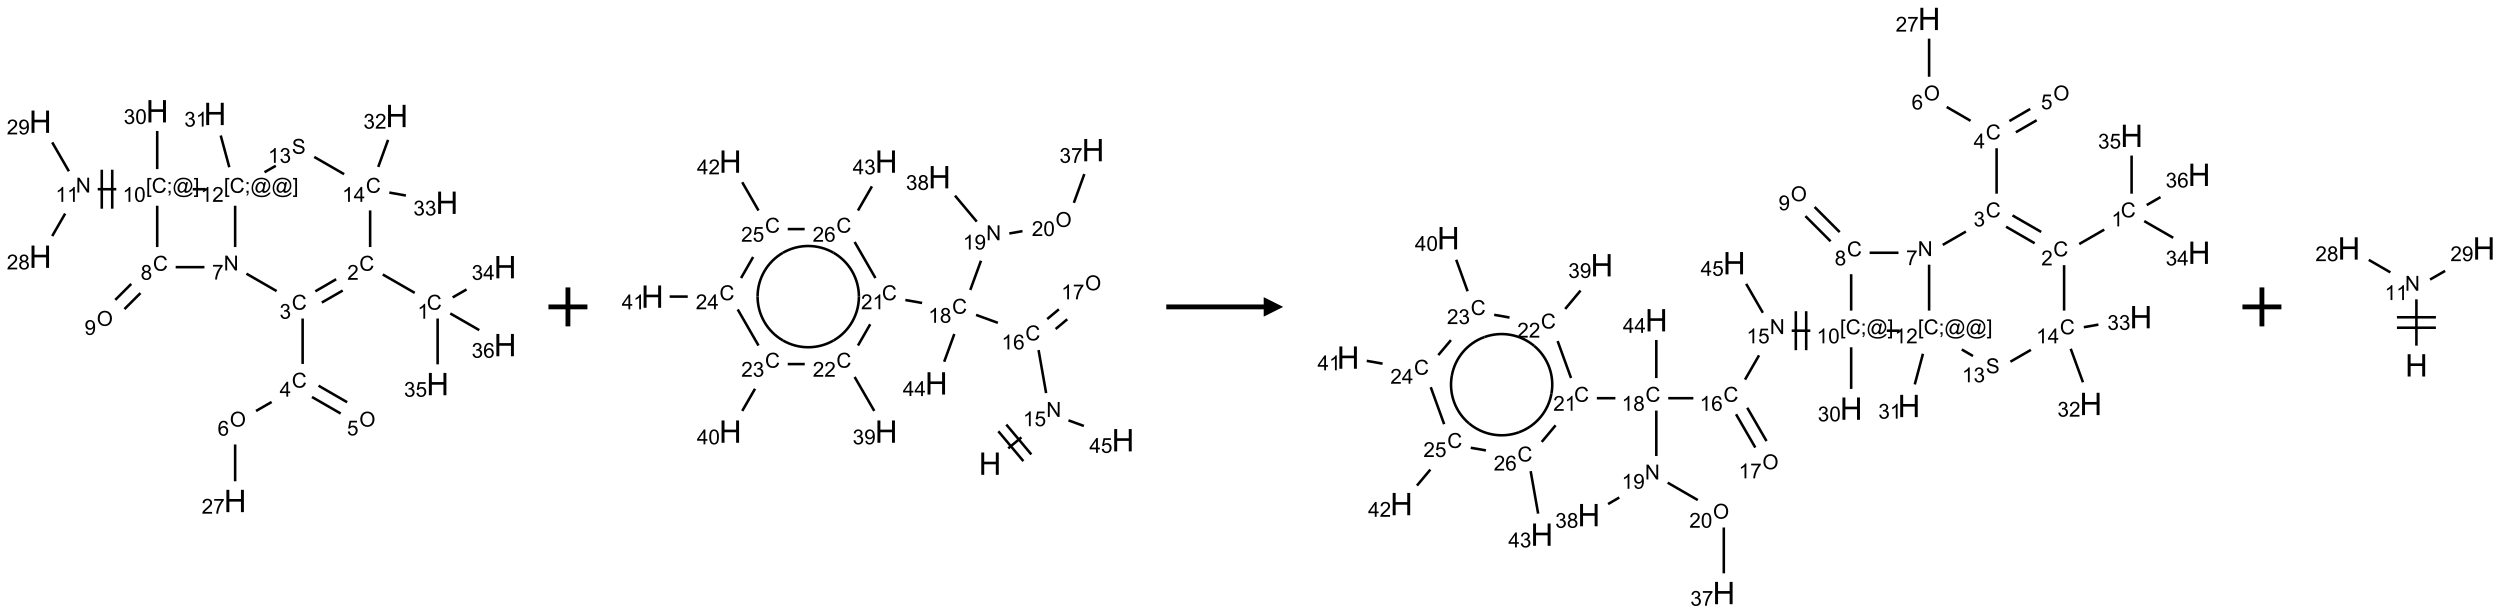 <?xml version="1.0" encoding="UTF-8"?>
<svg xmlns="http://www.w3.org/2000/svg" xmlns:xlink="http://www.w3.org/1999/xlink" width="1283" height="315" viewBox="0 0 1283 315">
<defs>
<g>
<g id="glyph-0-0">
<path d="M 1.332 0 L 1.332 -6.668 L 6.668 -6.668 L 6.668 0 Z M 1.5 -0.168 L 6.5 -0.168 L 6.5 -6.5 L 1.5 -6.5 Z M 1.5 -0.168 "/>
</g>
<g id="glyph-0-1">
<path d="M 6.27 -2.676 L 7.281 -2.422 C 7.07 -1.594 6.688 -0.961 6.137 -0.523 C 5.586 -0.086 4.914 0.129 4.121 0.129 C 3.297 0.129 2.629 -0.039 2.113 -0.371 C 1.598 -0.707 1.203 -1.191 0.934 -1.828 C 0.664 -2.465 0.531 -3.145 0.531 -3.875 C 0.531 -4.672 0.684 -5.363 0.988 -5.957 C 1.293 -6.547 1.723 -6.996 2.285 -7.305 C 2.844 -7.613 3.461 -7.766 4.137 -7.766 C 4.898 -7.766 5.543 -7.57 6.062 -7.184 C 6.582 -6.793 6.945 -6.246 7.152 -5.543 L 6.156 -5.309 C 5.98 -5.863 5.723 -6.266 5.387 -6.52 C 5.051 -6.773 4.625 -6.902 4.113 -6.902 C 3.527 -6.902 3.039 -6.762 2.645 -6.48 C 2.25 -6.199 1.973 -5.82 1.812 -5.348 C 1.652 -4.871 1.574 -4.383 1.574 -3.879 C 1.574 -3.23 1.668 -2.664 1.855 -2.18 C 2.047 -1.695 2.34 -1.332 2.738 -1.094 C 3.137 -0.855 3.57 -0.734 4.035 -0.734 C 4.602 -0.734 5.082 -0.898 5.473 -1.223 C 5.867 -1.551 6.133 -2.035 6.27 -2.676 Z M 6.27 -2.676 "/>
</g>
<g id="glyph-0-2">
<path d="M 3.973 0 L 3.035 0 L 3.035 -5.973 C 2.809 -5.758 2.516 -5.543 2.148 -5.328 C 1.781 -5.113 1.453 -4.953 1.16 -4.844 L 1.16 -5.75 C 1.684 -5.996 2.145 -6.297 2.535 -6.645 C 2.93 -6.996 3.207 -7.336 3.371 -7.668 L 3.973 -7.668 Z M 3.973 0 "/>
</g>
<g id="glyph-0-3">
<path d="M 5.371 -0.902 L 5.371 0 L 0.324 0 C 0.316 -0.227 0.352 -0.441 0.434 -0.652 C 0.562 -0.996 0.766 -1.332 1.051 -1.668 C 1.332 -2 1.742 -2.387 2.277 -2.824 C 3.105 -3.504 3.668 -4.043 3.957 -4.441 C 4.25 -4.84 4.395 -5.215 4.395 -5.566 C 4.395 -5.938 4.262 -6.254 3.996 -6.508 C 3.73 -6.762 3.387 -6.891 2.957 -6.891 C 2.508 -6.891 2.145 -6.754 1.875 -6.484 C 1.605 -6.215 1.469 -5.84 1.465 -5.359 L 0.5 -5.457 C 0.566 -6.176 0.812 -6.727 1.246 -7.102 C 1.676 -7.477 2.254 -7.668 2.98 -7.668 C 3.711 -7.668 4.293 -7.465 4.719 -7.059 C 5.145 -6.652 5.359 -6.148 5.359 -5.547 C 5.359 -5.242 5.297 -4.941 5.172 -4.645 C 5.047 -4.352 4.84 -4.039 4.551 -3.715 C 4.262 -3.387 3.777 -2.938 3.105 -2.371 C 2.543 -1.898 2.18 -1.578 2.02 -1.41 C 1.859 -1.242 1.73 -1.07 1.625 -0.902 Z M 5.371 -0.902 "/>
</g>
<g id="glyph-0-4">
<path d="M 0.449 -2.016 L 1.387 -2.141 C 1.492 -1.609 1.676 -1.227 1.934 -0.992 C 2.191 -0.758 2.508 -0.641 2.879 -0.641 C 3.32 -0.641 3.695 -0.793 3.996 -1.098 C 4.301 -1.402 4.453 -1.781 4.453 -2.234 C 4.453 -2.664 4.312 -3.02 4.031 -3.301 C 3.75 -3.578 3.391 -3.719 2.957 -3.719 C 2.781 -3.719 2.562 -3.684 2.297 -3.613 L 2.402 -4.438 C 2.465 -4.43 2.516 -4.426 2.551 -4.426 C 2.949 -4.426 3.312 -4.531 3.629 -4.738 C 3.949 -4.949 4.109 -5.27 4.109 -5.703 C 4.109 -6.047 3.992 -6.332 3.762 -6.559 C 3.527 -6.785 3.227 -6.895 2.859 -6.895 C 2.496 -6.895 2.191 -6.781 1.949 -6.551 C 1.707 -6.324 1.547 -5.98 1.48 -5.52 L 0.543 -5.688 C 0.656 -6.316 0.918 -6.805 1.324 -7.148 C 1.73 -7.492 2.234 -7.668 2.84 -7.668 C 3.254 -7.668 3.641 -7.578 3.988 -7.398 C 4.34 -7.219 4.609 -6.977 4.793 -6.668 C 4.98 -6.359 5.074 -6.031 5.074 -5.684 C 5.074 -5.352 4.984 -5.051 4.809 -4.781 C 4.629 -4.512 4.367 -4.297 4.02 -4.137 C 4.473 -4.031 4.824 -3.816 5.074 -3.488 C 5.324 -3.16 5.449 -2.75 5.449 -2.254 C 5.449 -1.59 5.203 -1.023 4.719 -0.559 C 4.234 -0.098 3.617 0.137 2.875 0.137 C 2.203 0.137 1.648 -0.062 1.207 -0.465 C 0.762 -0.863 0.512 -1.379 0.449 -2.016 Z M 0.449 -2.016 "/>
</g>
<g id="glyph-0-5">
<path d="M 3.449 0 L 3.449 -1.828 L 0.137 -1.828 L 0.137 -2.688 L 3.621 -7.637 L 4.387 -7.637 L 4.387 -2.688 L 5.418 -2.688 L 5.418 -1.828 L 4.387 -1.828 L 4.387 0 Z M 3.449 -2.688 L 3.449 -6.129 L 1.059 -2.688 Z M 3.449 -2.688 "/>
</g>
<g id="glyph-0-6">
<path d="M 0.516 -3.719 C 0.516 -4.984 0.855 -5.977 1.535 -6.695 C 2.215 -7.414 3.094 -7.77 4.172 -7.77 C 4.875 -7.77 5.512 -7.602 6.078 -7.266 C 6.645 -6.93 7.074 -6.461 7.371 -5.855 C 7.668 -5.254 7.816 -4.57 7.816 -3.809 C 7.816 -3.035 7.66 -2.34 7.348 -1.73 C 7.035 -1.117 6.594 -0.656 6.02 -0.34 C 5.449 -0.027 4.828 0.129 4.168 0.129 C 3.449 0.129 2.805 -0.043 2.238 -0.391 C 1.672 -0.738 1.246 -1.211 0.953 -1.812 C 0.66 -2.414 0.516 -3.047 0.516 -3.719 Z M 1.559 -3.703 C 1.559 -2.781 1.805 -2.059 2.301 -1.527 C 2.793 -1 3.414 -0.734 4.16 -0.734 C 4.922 -0.734 5.547 -1 6.039 -1.535 C 6.531 -2.07 6.777 -2.828 6.777 -3.812 C 6.777 -4.434 6.672 -4.977 6.461 -5.441 C 6.25 -5.902 5.945 -6.262 5.539 -6.52 C 5.133 -6.773 4.68 -6.902 4.176 -6.902 C 3.461 -6.902 2.848 -6.656 2.332 -6.164 C 1.816 -5.672 1.559 -4.852 1.559 -3.703 Z M 1.559 -3.703 "/>
</g>
<g id="glyph-0-7">
<path d="M 0.441 -2 L 1.426 -2.082 C 1.5 -1.605 1.668 -1.242 1.934 -1.004 C 2.199 -0.762 2.52 -0.641 2.895 -0.641 C 3.348 -0.641 3.73 -0.812 4.043 -1.152 C 4.355 -1.492 4.512 -1.941 4.512 -2.504 C 4.512 -3.039 4.359 -3.461 4.059 -3.77 C 3.758 -4.078 3.367 -4.234 2.879 -4.234 C 2.578 -4.234 2.305 -4.164 2.062 -4.027 C 1.82 -3.891 1.629 -3.715 1.488 -3.496 L 0.609 -3.609 L 1.348 -7.531 L 5.145 -7.531 L 5.145 -6.637 L 2.098 -6.637 L 1.688 -4.582 C 2.145 -4.902 2.625 -5.062 3.129 -5.062 C 3.797 -5.062 4.359 -4.832 4.816 -4.371 C 5.277 -3.91 5.504 -3.312 5.504 -2.59 C 5.504 -1.898 5.305 -1.301 4.902 -0.797 C 4.41 -0.18 3.742 0.129 2.895 0.129 C 2.199 0.129 1.633 -0.062 1.195 -0.453 C 0.758 -0.844 0.504 -1.359 0.441 -2 Z M 0.441 -2 "/>
</g>
<g id="glyph-0-8">
<path d="M 5.309 -5.766 L 4.375 -5.691 C 4.293 -6.059 4.172 -6.328 4.02 -6.496 C 3.766 -6.762 3.453 -6.895 3.082 -6.895 C 2.785 -6.895 2.523 -6.812 2.297 -6.645 C 2 -6.43 1.77 -6.117 1.598 -5.703 C 1.43 -5.289 1.34 -4.703 1.332 -3.938 C 1.559 -4.281 1.836 -4.535 2.16 -4.703 C 2.488 -4.871 2.828 -4.953 3.188 -4.953 C 3.812 -4.953 4.344 -4.723 4.785 -4.262 C 5.223 -3.801 5.441 -3.207 5.441 -2.48 C 5.441 -2 5.34 -1.555 5.133 -1.145 C 4.926 -0.73 4.641 -0.418 4.281 -0.199 C 3.922 0.02 3.512 0.129 3.051 0.129 C 2.27 0.129 1.633 -0.156 1.141 -0.73 C 0.648 -1.305 0.402 -2.254 0.402 -3.574 C 0.402 -5.051 0.672 -6.121 1.219 -6.793 C 1.695 -7.375 2.336 -7.668 3.141 -7.668 C 3.742 -7.668 4.234 -7.5 4.617 -7.16 C 5 -6.824 5.23 -6.359 5.309 -5.766 Z M 1.48 -2.473 C 1.48 -2.152 1.547 -1.844 1.684 -1.547 C 1.82 -1.25 2.016 -1.027 2.262 -0.871 C 2.508 -0.719 2.766 -0.641 3.035 -0.641 C 3.434 -0.641 3.773 -0.801 4.059 -1.121 C 4.344 -1.441 4.484 -1.875 4.484 -2.422 C 4.484 -2.949 4.344 -3.367 4.062 -3.668 C 3.781 -3.973 3.426 -4.125 3 -4.125 C 2.578 -4.125 2.219 -3.973 1.922 -3.668 C 1.625 -3.363 1.48 -2.969 1.48 -2.473 Z M 1.48 -2.473 "/>
</g>
<g id="glyph-0-9">
<path d="M 0.504 -6.637 L 0.504 -7.535 L 5.449 -7.535 L 5.449 -6.809 C 4.961 -6.289 4.48 -5.602 4.004 -4.746 C 3.527 -3.887 3.156 -3.004 2.895 -2.098 C 2.707 -1.461 2.59 -0.762 2.535 0 L 1.574 0 C 1.582 -0.602 1.703 -1.328 1.926 -2.176 C 2.152 -3.027 2.477 -3.848 2.898 -4.637 C 3.32 -5.426 3.77 -6.094 4.246 -6.637 Z M 0.504 -6.637 "/>
</g>
<g id="glyph-0-10">
<path d="M 0.812 0 L 0.812 -7.637 L 1.848 -7.637 L 5.859 -1.641 L 5.859 -7.637 L 6.828 -7.637 L 6.828 0 L 5.793 0 L 1.781 -6 L 1.781 0 Z M 0.812 0 "/>
</g>
<g id="glyph-0-11">
<path d="M 1.887 -4.141 C 1.496 -4.281 1.207 -4.484 1.02 -4.75 C 0.832 -5.016 0.738 -5.328 0.738 -5.699 C 0.738 -6.254 0.938 -6.719 1.34 -7.098 C 1.738 -7.477 2.27 -7.668 2.934 -7.668 C 3.598 -7.668 4.137 -7.473 4.543 -7.086 C 4.949 -6.699 5.152 -6.227 5.152 -5.672 C 5.152 -5.316 5.059 -5.008 4.871 -4.746 C 4.688 -4.484 4.406 -4.281 4.027 -4.141 C 4.496 -3.988 4.852 -3.742 5.098 -3.402 C 5.34 -3.062 5.465 -2.656 5.465 -2.184 C 5.465 -1.531 5.234 -0.98 4.77 -0.535 C 4.309 -0.09 3.703 0.129 2.949 0.129 C 2.195 0.129 1.586 -0.094 1.125 -0.539 C 0.664 -0.984 0.434 -1.543 0.434 -2.207 C 0.434 -2.703 0.559 -3.121 0.809 -3.457 C 1.062 -3.793 1.422 -4.02 1.887 -4.141 Z M 1.699 -5.73 C 1.699 -5.367 1.812 -5.074 2.047 -4.844 C 2.281 -4.613 2.582 -4.5 2.953 -4.5 C 3.312 -4.5 3.609 -4.613 3.84 -4.84 C 4.07 -5.066 4.188 -5.348 4.188 -5.676 C 4.188 -6.02 4.07 -6.309 3.832 -6.543 C 3.594 -6.777 3.297 -6.895 2.941 -6.895 C 2.586 -6.895 2.289 -6.781 2.051 -6.551 C 1.816 -6.324 1.699 -6.047 1.699 -5.73 Z M 1.395 -2.203 C 1.395 -1.938 1.461 -1.676 1.586 -1.426 C 1.711 -1.176 1.902 -0.984 2.152 -0.848 C 2.402 -0.711 2.672 -0.641 2.957 -0.641 C 3.406 -0.641 3.777 -0.785 4.066 -1.074 C 4.359 -1.363 4.504 -1.727 4.504 -2.172 C 4.504 -2.625 4.355 -2.996 4.055 -3.293 C 3.754 -3.586 3.379 -3.734 2.926 -3.734 C 2.484 -3.734 2.121 -3.59 1.832 -3.297 C 1.543 -3.004 1.395 -2.641 1.395 -2.203 Z M 1.395 -2.203 "/>
</g>
<g id="glyph-0-12">
<path d="M 0.582 -1.766 L 1.484 -1.848 C 1.562 -1.426 1.707 -1.117 1.922 -0.926 C 2.137 -0.734 2.414 -0.641 2.75 -0.641 C 3.039 -0.641 3.289 -0.707 3.508 -0.84 C 3.727 -0.973 3.902 -1.148 4.043 -1.367 C 4.18 -1.586 4.297 -1.887 4.391 -2.262 C 4.484 -2.637 4.531 -3.016 4.531 -3.406 C 4.531 -3.449 4.531 -3.512 4.527 -3.594 C 4.34 -3.297 4.082 -3.055 3.758 -2.867 C 3.434 -2.68 3.082 -2.59 2.703 -2.59 C 2.07 -2.59 1.535 -2.816 1.098 -3.277 C 0.66 -3.734 0.441 -4.34 0.441 -5.09 C 0.441 -5.863 0.672 -6.484 1.129 -6.957 C 1.586 -7.43 2.156 -7.668 2.844 -7.668 C 3.34 -7.668 3.793 -7.531 4.207 -7.266 C 4.617 -7 4.93 -6.617 5.145 -6.121 C 5.355 -5.629 5.465 -4.91 5.465 -3.973 C 5.465 -2.996 5.359 -2.223 5.145 -1.645 C 4.934 -1.066 4.617 -0.625 4.199 -0.324 C 3.781 -0.02 3.293 0.129 2.73 0.129 C 2.133 0.129 1.645 -0.035 1.266 -0.367 C 0.887 -0.699 0.66 -1.164 0.582 -1.766 Z M 4.422 -5.137 C 4.422 -5.676 4.277 -6.102 3.992 -6.418 C 3.707 -6.734 3.359 -6.891 2.957 -6.891 C 2.543 -6.891 2.18 -6.719 1.871 -6.379 C 1.562 -6.039 1.406 -5.598 1.406 -5.059 C 1.406 -4.57 1.555 -4.176 1.848 -3.871 C 2.141 -3.566 2.5 -3.418 2.934 -3.418 C 3.367 -3.418 3.723 -3.57 4.004 -3.871 C 4.281 -4.176 4.422 -4.598 4.422 -5.137 Z M 4.422 -5.137 "/>
</g>
<g id="glyph-0-13">
<path d="M 0.723 2.121 L 0.723 -7.637 L 2.793 -7.637 L 2.793 -6.859 L 1.66 -6.859 L 1.66 1.344 L 2.793 1.344 L 2.793 2.121 Z M 0.723 2.121 "/>
</g>
<g id="glyph-0-14">
<path d="M 0.949 -4.465 L 0.949 -5.531 L 2.016 -5.531 L 2.016 -4.465 Z M 0.949 0 L 0.949 -1.066 L 2.016 -1.066 L 2.016 0 C 2.016 0.391 1.945 0.711 1.809 0.949 C 1.668 1.191 1.449 1.379 1.145 1.512 L 0.887 1.109 C 1.082 1.023 1.23 0.895 1.324 0.727 C 1.418 0.559 1.469 0.316 1.48 0 Z M 0.949 0 "/>
</g>
<g id="glyph-0-15">
<path d="M 6.047 -0.848 C 5.82 -0.59 5.57 -0.379 5.289 -0.223 C 5.008 -0.062 4.73 0.016 4.449 0.016 C 4.141 0.016 3.84 -0.074 3.547 -0.254 C 3.254 -0.434 3.02 -0.715 2.836 -1.09 C 2.652 -1.465 2.562 -1.875 2.562 -2.324 C 2.562 -2.875 2.703 -3.43 2.988 -3.98 C 3.27 -4.535 3.621 -4.953 4.043 -5.23 C 4.461 -5.508 4.871 -5.645 5.266 -5.645 C 5.566 -5.645 5.855 -5.566 6.129 -5.41 C 6.402 -5.25 6.641 -5.012 6.84 -4.688 L 7.016 -5.496 L 7.949 -5.496 L 7.199 -2 C 7.094 -1.516 7.043 -1.246 7.043 -1.191 C 7.043 -1.098 7.078 -1.02 7.148 -0.949 C 7.219 -0.883 7.305 -0.848 7.406 -0.848 C 7.59 -0.848 7.832 -0.953 8.129 -1.168 C 8.527 -1.445 8.84 -1.816 9.07 -2.285 C 9.301 -2.75 9.418 -3.234 9.418 -3.73 C 9.418 -4.309 9.27 -4.852 8.973 -5.355 C 8.676 -5.859 8.23 -6.262 7.645 -6.562 C 7.055 -6.863 6.406 -7.016 5.691 -7.016 C 4.879 -7.016 4.137 -6.824 3.465 -6.445 C 2.793 -6.066 2.273 -5.52 1.902 -4.809 C 1.535 -4.098 1.348 -3.34 1.348 -2.527 C 1.348 -1.676 1.535 -0.941 1.902 -0.328 C 2.273 0.285 2.809 0.742 3.508 1.035 C 4.207 1.328 4.984 1.473 5.832 1.473 C 6.742 1.473 7.504 1.32 8.121 1.016 C 8.734 0.711 9.195 0.34 9.5 -0.098 L 10.441 -0.098 C 10.266 0.266 9.961 0.637 9.531 1.016 C 9.102 1.395 8.59 1.695 7.996 1.914 C 7.402 2.133 6.688 2.246 5.848 2.246 C 5.078 2.246 4.367 2.145 3.715 1.949 C 3.066 1.75 2.512 1.453 2.051 1.055 C 1.594 0.656 1.25 0.199 1.016 -0.316 C 0.723 -0.973 0.578 -1.684 0.578 -2.441 C 0.578 -3.289 0.75 -4.098 1.098 -4.863 C 1.523 -5.805 2.125 -6.527 2.902 -7.027 C 3.684 -7.527 4.629 -7.777 5.738 -7.777 C 6.602 -7.777 7.375 -7.602 8.059 -7.246 C 8.746 -6.895 9.285 -6.371 9.684 -5.672 C 10.02 -5.07 10.188 -4.418 10.188 -3.715 C 10.188 -2.707 9.832 -1.812 9.125 -1.031 C 8.492 -0.328 7.801 0.02 7.051 0.02 C 6.812 0.02 6.617 -0.016 6.473 -0.09 C 6.324 -0.16 6.215 -0.266 6.145 -0.402 C 6.102 -0.488 6.066 -0.637 6.047 -0.848 Z M 3.527 -2.262 C 3.527 -1.785 3.641 -1.414 3.863 -1.152 C 4.09 -0.887 4.348 -0.754 4.641 -0.754 C 4.836 -0.754 5.039 -0.812 5.254 -0.93 C 5.469 -1.047 5.676 -1.219 5.871 -1.449 C 6.066 -1.676 6.23 -1.969 6.355 -2.32 C 6.48 -2.672 6.543 -3.027 6.543 -3.379 C 6.543 -3.852 6.426 -4.219 6.191 -4.48 C 5.957 -4.738 5.672 -4.871 5.332 -4.871 C 5.109 -4.871 4.902 -4.812 4.707 -4.699 C 4.512 -4.586 4.32 -4.406 4.137 -4.156 C 3.953 -3.906 3.805 -3.602 3.691 -3.246 C 3.582 -2.887 3.527 -2.559 3.527 -2.262 Z M 3.527 -2.262 "/>
</g>
<g id="glyph-0-16">
<path d="M 2.27 2.121 L 0.203 2.121 L 0.203 1.344 L 1.332 1.344 L 1.332 -6.859 L 0.203 -6.859 L 0.203 -7.637 L 2.27 -7.637 Z M 2.27 2.121 "/>
</g>
<g id="glyph-0-17">
<path d="M 0.441 -3.766 C 0.441 -4.668 0.535 -5.395 0.723 -5.945 C 0.906 -6.496 1.184 -6.922 1.551 -7.219 C 1.918 -7.516 2.375 -7.668 2.934 -7.668 C 3.344 -7.668 3.703 -7.586 4.012 -7.418 C 4.32 -7.254 4.574 -7.016 4.777 -6.707 C 4.977 -6.395 5.137 -6.016 5.25 -5.57 C 5.363 -5.125 5.422 -4.523 5.422 -3.766 C 5.422 -2.871 5.328 -2.148 5.145 -1.598 C 4.961 -1.047 4.688 -0.621 4.32 -0.32 C 3.953 -0.02 3.492 0.129 2.934 0.129 C 2.195 0.129 1.617 -0.133 1.199 -0.66 C 0.695 -1.297 0.441 -2.332 0.441 -3.766 Z M 1.406 -3.766 C 1.406 -2.512 1.555 -1.68 1.848 -1.262 C 2.141 -0.848 2.5 -0.641 2.934 -0.641 C 3.363 -0.641 3.727 -0.848 4.02 -1.266 C 4.312 -1.684 4.457 -2.516 4.457 -3.766 C 4.457 -5.023 4.312 -5.859 4.02 -6.27 C 3.727 -6.684 3.359 -6.891 2.922 -6.891 C 2.492 -6.891 2.148 -6.707 1.891 -6.344 C 1.566 -5.879 1.406 -5.02 1.406 -3.766 Z M 1.406 -3.766 "/>
</g>
<g id="glyph-0-18">
<path d="M 0.48 -2.453 L 1.434 -2.535 C 1.477 -2.152 1.582 -1.84 1.746 -1.598 C 1.91 -1.352 2.168 -1.152 2.516 -1.004 C 2.863 -0.852 3.254 -0.777 3.688 -0.777 C 4.074 -0.777 4.414 -0.832 4.707 -0.949 C 5.004 -1.062 5.223 -1.219 5.367 -1.418 C 5.512 -1.617 5.582 -1.836 5.582 -2.074 C 5.582 -2.312 5.516 -2.523 5.375 -2.699 C 5.234 -2.879 5.008 -3.031 4.688 -3.152 C 4.484 -3.23 4.031 -3.355 3.328 -3.523 C 2.625 -3.691 2.137 -3.852 1.855 -4 C 1.488 -4.191 1.219 -4.43 1.039 -4.711 C 0.859 -4.992 0.77 -5.312 0.77 -5.66 C 0.77 -6.047 0.879 -6.406 1.098 -6.742 C 1.316 -7.078 1.637 -7.332 2.059 -7.504 C 2.477 -7.68 2.945 -7.766 3.457 -7.766 C 4.023 -7.766 4.523 -7.676 4.957 -7.492 C 5.387 -7.309 5.719 -7.043 5.953 -6.688 C 6.188 -6.332 6.312 -5.934 6.328 -5.484 L 5.359 -5.41 C 5.309 -5.895 5.133 -6.258 4.832 -6.504 C 4.531 -6.75 4.086 -6.875 3.5 -6.875 C 2.891 -6.875 2.445 -6.762 2.164 -6.539 C 1.883 -6.316 1.746 -6.047 1.746 -5.73 C 1.746 -5.457 1.844 -5.23 2.043 -5.051 C 2.238 -4.875 2.742 -4.695 3.566 -4.508 C 4.387 -4.32 4.949 -4.16 5.254 -4.02 C 5.699 -3.816 6.027 -3.555 6.238 -3.242 C 6.449 -2.93 6.559 -2.566 6.559 -2.156 C 6.559 -1.75 6.441 -1.367 6.207 -1.008 C 5.977 -0.648 5.641 -0.367 5.207 -0.168 C 4.77 0.031 4.281 0.129 3.734 0.129 C 3.043 0.129 2.465 0.031 1.996 -0.172 C 1.531 -0.375 1.164 -0.676 0.898 -1.082 C 0.633 -1.484 0.492 -1.941 0.48 -2.453 Z M 0.48 -2.453 "/>
</g>
<g id="glyph-1-0">
<path d="M 2 0 L 2 -10 L 10 -10 L 10 0 Z M 2.25 -0.25 L 9.75 -0.25 L 9.75 -9.75 L 2.25 -9.75 Z M 2.25 -0.25 "/>
</g>
<g id="glyph-1-1">
<path d="M 1.281 0 L 1.281 -11.453 L 2.797 -11.453 L 2.797 -6.75 L 8.75 -6.75 L 8.75 -11.453 L 10.266 -11.453 L 10.266 0 L 8.75 0 L 8.75 -5.398 L 2.797 -5.398 L 2.797 0 Z M 1.281 0 "/>
</g>
</g>
</defs>
<path fill="none" stroke-width="0.033" stroke-linecap="butt" stroke-linejoin="miter" stroke="rgb(0%, 0%, 0%)" stroke-opacity="1" stroke-miterlimit="10" d="M 4.804 2.33 L 4.394 2.094 " transform="matrix(40, 0, 0, 40, 20.674, 57.104)"/>
<path fill="none" stroke-width="0.033" stroke-linecap="butt" stroke-linejoin="miter" stroke="rgb(0%, 0%, 0%)" stroke-opacity="1" stroke-miterlimit="10" d="M 3.796 2.155 L 3.529 2.31 " transform="matrix(40, 0, 0, 40, 20.674, 57.104)"/>
<path fill="none" stroke-width="0.033" stroke-linecap="butt" stroke-linejoin="miter" stroke="rgb(0%, 0%, 0%)" stroke-opacity="1" stroke-miterlimit="10" d="M 3.88 2.3 L 3.612 2.454 " transform="matrix(40, 0, 0, 40, 20.674, 57.104)"/>
<path fill="none" stroke-width="0.033" stroke-linecap="butt" stroke-linejoin="miter" stroke="rgb(0%, 0%, 0%)" stroke-opacity="1" stroke-miterlimit="10" d="M 3.366 2.659 L 3.366 3.242 " transform="matrix(40, 0, 0, 40, 20.674, 57.104)"/>
<path fill="none" stroke-width="0.033" stroke-linecap="butt" stroke-linejoin="miter" stroke="rgb(0%, 0%, 0%)" stroke-opacity="1" stroke-miterlimit="10" d="M 3.486 3.666 L 3.854 3.878 " transform="matrix(40, 0, 0, 40, 20.674, 57.104)"/>
<path fill="none" stroke-width="0.033" stroke-linecap="butt" stroke-linejoin="miter" stroke="rgb(0%, 0%, 0%)" stroke-opacity="1" stroke-miterlimit="10" d="M 3.57 3.521 L 3.937 3.733 " transform="matrix(40, 0, 0, 40, 20.674, 57.104)"/>
<path fill="none" stroke-width="0.033" stroke-linecap="butt" stroke-linejoin="miter" stroke="rgb(0%, 0%, 0%)" stroke-opacity="1" stroke-miterlimit="10" d="M 2.968 3.73 L 2.768 3.845 " transform="matrix(40, 0, 0, 40, 20.674, 57.104)"/>
<path fill="none" stroke-width="0.033" stroke-linecap="butt" stroke-linejoin="miter" stroke="rgb(0%, 0%, 0%)" stroke-opacity="1" stroke-miterlimit="10" d="M 2.5 4.275 L 2.5 4.747 " transform="matrix(40, 0, 0, 40, 20.674, 57.104)"/>
<path fill="none" stroke-width="0.033" stroke-linecap="butt" stroke-linejoin="miter" stroke="rgb(0%, 0%, 0%)" stroke-opacity="1" stroke-miterlimit="10" d="M 3.032 2.307 L 2.645 2.084 " transform="matrix(40, 0, 0, 40, 20.674, 57.104)"/>
<path fill="none" stroke-width="0.033" stroke-linecap="butt" stroke-linejoin="miter" stroke="rgb(0%, 0%, 0%)" stroke-opacity="1" stroke-miterlimit="10" d="M 2.106 2 L 1.737 2 " transform="matrix(40, 0, 0, 40, 20.674, 57.104)"/>
<path fill="none" stroke-width="0.033" stroke-linecap="butt" stroke-linejoin="miter" stroke="rgb(0%, 0%, 0%)" stroke-opacity="1" stroke-miterlimit="10" d="M 1.167 2.215 L 0.962 2.42 " transform="matrix(40, 0, 0, 40, 20.674, 57.104)"/>
<path fill="none" stroke-width="0.033" stroke-linecap="butt" stroke-linejoin="miter" stroke="rgb(0%, 0%, 0%)" stroke-opacity="1" stroke-miterlimit="10" d="M 1.285 2.333 L 1.08 2.538 " transform="matrix(40, 0, 0, 40, 20.674, 57.104)"/>
<path fill="none" stroke-width="0.033" stroke-linecap="butt" stroke-linejoin="miter" stroke="rgb(0%, 0%, 0%)" stroke-opacity="1" stroke-miterlimit="10" d="M 1.5 1.742 L 1.5 1.212 " transform="matrix(40, 0, 0, 40, 20.674, 57.104)"/>
<path fill="none" stroke-width="0.033" stroke-linecap="butt" stroke-linejoin="miter" stroke="rgb(0%, 0%, 0%)" stroke-opacity="1" stroke-miterlimit="10" d="M 0.975 1 L 0.737 1 " transform="matrix(40, 0, 0, 40, 20.674, 57.104)"/>
<path fill="none" stroke-width="0.033" stroke-linecap="butt" stroke-linejoin="miter" stroke="rgb(0%, 0%, 0%)" stroke-opacity="1" stroke-miterlimit="10" d="M 0.789 0.75 L 0.789 1.25 " transform="matrix(40, 0, 0, 40, 20.674, 57.104)"/>
<path fill="none" stroke-width="0.033" stroke-linecap="butt" stroke-linejoin="miter" stroke="rgb(0%, 0%, 0%)" stroke-opacity="1" stroke-miterlimit="10" d="M 0.923 0.75 L 0.923 1.25 " transform="matrix(40, 0, 0, 40, 20.674, 57.104)"/>
<path fill="none" stroke-width="0.033" stroke-linecap="butt" stroke-linejoin="miter" stroke="rgb(0%, 0%, 0%)" stroke-opacity="1" stroke-miterlimit="10" d="M 0.319 1.313 L 0.153 1.601 " transform="matrix(40, 0, 0, 40, 20.674, 57.104)"/>
<path fill="none" stroke-width="0.033" stroke-linecap="butt" stroke-linejoin="miter" stroke="rgb(0%, 0%, 0%)" stroke-opacity="1" stroke-miterlimit="10" d="M 0.367 0.77 L 0.153 0.399 " transform="matrix(40, 0, 0, 40, 20.674, 57.104)"/>
<path fill="none" stroke-width="0.033" stroke-linecap="butt" stroke-linejoin="miter" stroke="rgb(0%, 0%, 0%)" stroke-opacity="1" stroke-miterlimit="10" d="M 1.5 0.742 L 1.5 0.253 " transform="matrix(40, 0, 0, 40, 20.674, 57.104)"/>
<path fill="none" stroke-width="0.033" stroke-linecap="butt" stroke-linejoin="miter" stroke="rgb(0%, 0%, 0%)" stroke-opacity="1" stroke-miterlimit="10" d="M 1.956 1 L 2.123 1 " transform="matrix(40, 0, 0, 40, 20.674, 57.104)"/>
<path fill="none" stroke-width="0.033" stroke-linecap="butt" stroke-linejoin="miter" stroke="rgb(0%, 0%, 0%)" stroke-opacity="1" stroke-miterlimit="10" d="M 2.5 1.212 L 2.5 1.742 " transform="matrix(40, 0, 0, 40, 20.674, 57.104)"/>
<path fill="none" stroke-width="0.033" stroke-linecap="butt" stroke-linejoin="miter" stroke="rgb(0%, 0%, 0%)" stroke-opacity="1" stroke-miterlimit="10" d="M 2.425 0.718 L 2.315 0.311 " transform="matrix(40, 0, 0, 40, 20.674, 57.104)"/>
<path fill="none" stroke-width="0.033" stroke-linecap="butt" stroke-linejoin="miter" stroke="rgb(0%, 0%, 0%)" stroke-opacity="1" stroke-miterlimit="10" d="M 2.877 0.782 L 3.022 0.699 " transform="matrix(40, 0, 0, 40, 20.674, 57.104)"/>
<path fill="none" stroke-width="0.033" stroke-linecap="butt" stroke-linejoin="miter" stroke="rgb(0%, 0%, 0%)" stroke-opacity="1" stroke-miterlimit="10" d="M 3.515 0.586 L 3.898 0.807 " transform="matrix(40, 0, 0, 40, 20.674, 57.104)"/>
<path fill="none" stroke-width="0.033" stroke-linecap="butt" stroke-linejoin="miter" stroke="rgb(0%, 0%, 0%)" stroke-opacity="1" stroke-miterlimit="10" d="M 4.232 1.272 L 4.232 1.742 " transform="matrix(40, 0, 0, 40, 20.674, 57.104)"/>
<path fill="none" stroke-width="0.033" stroke-linecap="butt" stroke-linejoin="miter" stroke="rgb(0%, 0%, 0%)" stroke-opacity="1" stroke-miterlimit="10" d="M 4.336 0.714 L 4.462 0.367 " transform="matrix(40, 0, 0, 40, 20.674, 57.104)"/>
<path fill="none" stroke-width="0.033" stroke-linecap="butt" stroke-linejoin="miter" stroke="rgb(0%, 0%, 0%)" stroke-opacity="1" stroke-miterlimit="10" d="M 4.478 1.043 L 4.691 1.081 " transform="matrix(40, 0, 0, 40, 20.674, 57.104)"/>
<path fill="none" stroke-width="0.033" stroke-linecap="butt" stroke-linejoin="miter" stroke="rgb(0%, 0%, 0%)" stroke-opacity="1" stroke-miterlimit="10" d="M 5.291 2.388 L 5.469 2.286 " transform="matrix(40, 0, 0, 40, 20.674, 57.104)"/>
<path fill="none" stroke-width="0.033" stroke-linecap="butt" stroke-linejoin="miter" stroke="rgb(0%, 0%, 0%)" stroke-opacity="1" stroke-miterlimit="10" d="M 5.098 2.659 L 5.098 3.247 " transform="matrix(40, 0, 0, 40, 20.674, 57.104)"/>
<path fill="none" stroke-width="0.033" stroke-linecap="butt" stroke-linejoin="miter" stroke="rgb(0%, 0%, 0%)" stroke-opacity="1" stroke-miterlimit="10" d="M 5.26 2.594 L 5.632 2.808 " transform="matrix(40, 0, 0, 40, 20.674, 57.104)"/>
<g fill="rgb(0%, 0%, 0%)" fill-opacity="1">
<use xlink:href="#glyph-0-1" x="219.004" y="158.949"/>
</g>
<g fill="rgb(0%, 0%, 0%)" fill-opacity="1">
<use xlink:href="#glyph-0-2" x="214.227" y="163.586"/>
</g>
<g fill="rgb(0%, 0%, 0%)" fill-opacity="1">
<use xlink:href="#glyph-0-1" x="184.363" y="138.949"/>
</g>
<g fill="rgb(0%, 0%, 0%)" fill-opacity="1">
<use xlink:href="#glyph-0-3" x="178.191" y="143.586"/>
</g>
<g fill="rgb(0%, 0%, 0%)" fill-opacity="1">
<use xlink:href="#glyph-0-1" x="149.723" y="158.949"/>
</g>
<g fill="rgb(0%, 0%, 0%)" fill-opacity="1">
<use xlink:href="#glyph-0-4" x="143.473" y="163.586"/>
</g>
<g fill="rgb(0%, 0%, 0%)" fill-opacity="1">
<use xlink:href="#glyph-0-1" x="149.723" y="198.949"/>
</g>
<g fill="rgb(0%, 0%, 0%)" fill-opacity="1">
<use xlink:href="#glyph-0-5" x="143.504" y="203.555"/>
</g>
<g fill="rgb(0%, 0%, 0%)" fill-opacity="1">
<use xlink:href="#glyph-0-6" x="184.379" y="218.953"/>
</g>
<g fill="rgb(0%, 0%, 0%)" fill-opacity="1">
<use xlink:href="#glyph-0-7" x="178.055" y="223.453"/>
</g>
<g fill="rgb(0%, 0%, 0%)" fill-opacity="1">
<use xlink:href="#glyph-0-6" x="117.918" y="218.953"/>
</g>
<g fill="rgb(0%, 0%, 0%)" fill-opacity="1">
<use xlink:href="#glyph-0-8" x="111.656" y="223.586"/>
</g>
<g fill="rgb(0%, 0%, 0%)" fill-opacity="1">
<use xlink:href="#glyph-1-1" x="114.902" y="262.832"/>
</g>
<g fill="rgb(0%, 0%, 0%)" fill-opacity="1">
<use xlink:href="#glyph-0-3" x="103.469" y="263.625"/>
<use xlink:href="#glyph-0-9" x="109.401" y="263.625"/>
</g>
<g fill="rgb(0%, 0%, 0%)" fill-opacity="1">
<use xlink:href="#glyph-0-10" x="114.801" y="138.816"/>
</g>
<g fill="rgb(0%, 0%, 0%)" fill-opacity="1">
<use xlink:href="#glyph-0-9" x="108.828" y="143.457"/>
</g>
<g fill="rgb(0%, 0%, 0%)" fill-opacity="1">
<use xlink:href="#glyph-0-1" x="78.457" y="138.949"/>
</g>
<g fill="rgb(0%, 0%, 0%)" fill-opacity="1">
<use xlink:href="#glyph-0-11" x="72.188" y="143.586"/>
</g>
<g fill="rgb(0%, 0%, 0%)" fill-opacity="1">
<use xlink:href="#glyph-0-6" x="49.637" y="167.238"/>
</g>
<g fill="rgb(0%, 0%, 0%)" fill-opacity="1">
<use xlink:href="#glyph-0-12" x="43.352" y="171.867"/>
</g>
<g fill="rgb(0%, 0%, 0%)" fill-opacity="1">
<use xlink:href="#glyph-0-13" x="74.887" y="98.957"/>
<use xlink:href="#glyph-0-1" x="77.85" y="98.957"/>
<use xlink:href="#glyph-0-14" x="85.553" y="98.957"/>
<use xlink:href="#glyph-0-15" x="88.517" y="98.957"/>
<use xlink:href="#glyph-0-16" x="99.345" y="98.957"/>
</g>
<g fill="rgb(0%, 0%, 0%)" fill-opacity="1">
<use xlink:href="#glyph-0-2" x="62.922" y="103.586"/>
<use xlink:href="#glyph-0-17" x="68.854" y="103.586"/>
</g>
<g fill="rgb(0%, 0%, 0%)" fill-opacity="1">
<use xlink:href="#glyph-0-10" x="38.91" y="98.816"/>
</g>
<g fill="rgb(0%, 0%, 0%)" fill-opacity="1">
<use xlink:href="#glyph-0-2" x="28.48" y="103.586"/>
<use xlink:href="#glyph-0-2" x="34.413" y="103.586"/>
</g>
<g fill="rgb(0%, 0%, 0%)" fill-opacity="1">
<use xlink:href="#glyph-1-1" x="14.902" y="137.473"/>
</g>
<g fill="rgb(0%, 0%, 0%)" fill-opacity="1">
<use xlink:href="#glyph-0-3" x="3.453" y="138.266"/>
<use xlink:href="#glyph-0-11" x="9.385" y="138.266"/>
</g>
<g fill="rgb(0%, 0%, 0%)" fill-opacity="1">
<use xlink:href="#glyph-1-1" x="14.902" y="68.191"/>
</g>
<g fill="rgb(0%, 0%, 0%)" fill-opacity="1">
<use xlink:href="#glyph-0-3" x="3.453" y="68.98"/>
<use xlink:href="#glyph-0-12" x="9.385" y="68.98"/>
</g>
<g fill="rgb(0%, 0%, 0%)" fill-opacity="1">
<use xlink:href="#glyph-1-1" x="74.902" y="62.832"/>
</g>
<g fill="rgb(0%, 0%, 0%)" fill-opacity="1">
<use xlink:href="#glyph-0-4" x="63.492" y="63.625"/>
<use xlink:href="#glyph-0-17" x="69.424" y="63.625"/>
</g>
<g fill="rgb(0%, 0%, 0%)" fill-opacity="1">
<use xlink:href="#glyph-0-13" x="114.887" y="98.957"/>
<use xlink:href="#glyph-0-1" x="117.85" y="98.957"/>
<use xlink:href="#glyph-0-14" x="125.553" y="98.957"/>
<use xlink:href="#glyph-0-15" x="128.517" y="98.957"/>
<use xlink:href="#glyph-0-15" x="139.345" y="98.957"/>
<use xlink:href="#glyph-0-16" x="150.173" y="98.957"/>
</g>
<g fill="rgb(0%, 0%, 0%)" fill-opacity="1">
<use xlink:href="#glyph-0-2" x="102.973" y="103.586"/>
<use xlink:href="#glyph-0-3" x="108.905" y="103.586"/>
</g>
<g fill="rgb(0%, 0%, 0%)" fill-opacity="1">
<use xlink:href="#glyph-1-1" x="104.547" y="64.195"/>
</g>
<g fill="rgb(0%, 0%, 0%)" fill-opacity="1">
<use xlink:href="#glyph-0-4" x="94.59" y="64.984"/>
<use xlink:href="#glyph-0-2" x="100.522" y="64.984"/>
</g>
<g fill="rgb(0%, 0%, 0%)" fill-opacity="1">
<use xlink:href="#glyph-0-18" x="149.773" y="78.949"/>
</g>
<g fill="rgb(0%, 0%, 0%)" fill-opacity="1">
<use xlink:href="#glyph-0-2" x="137.539" y="83.586"/>
<use xlink:href="#glyph-0-4" x="143.471" y="83.586"/>
</g>
<g fill="rgb(0%, 0%, 0%)" fill-opacity="1">
<use xlink:href="#glyph-0-1" x="187.738" y="98.949"/>
</g>
<g fill="rgb(0%, 0%, 0%)" fill-opacity="1">
<use xlink:href="#glyph-0-2" x="175.586" y="103.586"/>
<use xlink:href="#glyph-0-5" x="181.518" y="103.586"/>
</g>
<g fill="rgb(0%, 0%, 0%)" fill-opacity="1">
<use xlink:href="#glyph-1-1" x="197.863" y="65.242"/>
</g>
<g fill="rgb(0%, 0%, 0%)" fill-opacity="1">
<use xlink:href="#glyph-0-4" x="186.508" y="66.035"/>
<use xlink:href="#glyph-0-3" x="192.44" y="66.035"/>
</g>
<g fill="rgb(0%, 0%, 0%)" fill-opacity="1">
<use xlink:href="#glyph-1-1" x="223.574" y="109.777"/>
</g>
<g fill="rgb(0%, 0%, 0%)" fill-opacity="1">
<use xlink:href="#glyph-0-4" x="212.141" y="110.57"/>
<use xlink:href="#glyph-0-4" x="218.073" y="110.57"/>
</g>
<g fill="rgb(0%, 0%, 0%)" fill-opacity="1">
<use xlink:href="#glyph-1-1" x="253.465" y="142.832"/>
</g>
<g fill="rgb(0%, 0%, 0%)" fill-opacity="1">
<use xlink:href="#glyph-0-4" x="242.062" y="143.625"/>
<use xlink:href="#glyph-0-5" x="247.995" y="143.625"/>
</g>
<g fill="rgb(0%, 0%, 0%)" fill-opacity="1">
<use xlink:href="#glyph-1-1" x="218.824" y="202.832"/>
</g>
<g fill="rgb(0%, 0%, 0%)" fill-opacity="1">
<use xlink:href="#glyph-0-4" x="207.332" y="203.625"/>
<use xlink:href="#glyph-0-7" x="213.264" y="203.625"/>
</g>
<g fill="rgb(0%, 0%, 0%)" fill-opacity="1">
<use xlink:href="#glyph-1-1" x="253.465" y="182.832"/>
</g>
<g fill="rgb(0%, 0%, 0%)" fill-opacity="1">
<use xlink:href="#glyph-0-4" x="242.039" y="183.625"/>
<use xlink:href="#glyph-0-8" x="247.971" y="183.625"/>
</g>
<path fill="none" stroke-width="0.062" stroke-linecap="butt" stroke-linejoin="miter" stroke="rgb(0%, 0%, 0%)" stroke-opacity="1" stroke-miterlimit="10" d="M 0 0 L 0.5 0 M 0.25 -0.25 L 0.25 0.25 " transform="matrix(40, 0, 0, 40, 281.463, 157.5)"/>
<path fill="none" stroke-width="0.033" stroke-linecap="butt" stroke-linejoin="miter" stroke="rgb(0%, 0%, 0%)" stroke-opacity="1" stroke-miterlimit="10" d="M 4.566 3.826 L 4.735 3.685 " transform="matrix(40, 0, 0, 40, 334.791, 77.049)"/>
<path fill="none" stroke-width="0.033" stroke-linecap="butt" stroke-linejoin="miter" stroke="rgb(0%, 0%, 0%)" stroke-opacity="1" stroke-miterlimit="10" d="M 4.862 3.904 L 4.541 3.521 " transform="matrix(40, 0, 0, 40, 334.791, 77.049)"/>
<path fill="none" stroke-width="0.033" stroke-linecap="butt" stroke-linejoin="miter" stroke="rgb(0%, 0%, 0%)" stroke-opacity="1" stroke-miterlimit="10" d="M 4.76 3.99 L 4.439 3.607 " transform="matrix(40, 0, 0, 40, 334.791, 77.049)"/>
<path fill="none" stroke-width="0.033" stroke-linecap="butt" stroke-linejoin="miter" stroke="rgb(0%, 0%, 0%)" stroke-opacity="1" stroke-miterlimit="10" d="M 5.052 3.117 L 4.955 2.565 " transform="matrix(40, 0, 0, 40, 334.791, 77.049)"/>
<path fill="none" stroke-width="0.033" stroke-linecap="butt" stroke-linejoin="miter" stroke="rgb(0%, 0%, 0%)" stroke-opacity="1" stroke-miterlimit="10" d="M 5.174 2.295 L 5.323 2.17 " transform="matrix(40, 0, 0, 40, 334.791, 77.049)"/>
<path fill="none" stroke-width="0.033" stroke-linecap="butt" stroke-linejoin="miter" stroke="rgb(0%, 0%, 0%)" stroke-opacity="1" stroke-miterlimit="10" d="M 5.066 2.167 L 5.216 2.042 " transform="matrix(40, 0, 0, 40, 334.791, 77.049)"/>
<path fill="none" stroke-width="0.033" stroke-linecap="butt" stroke-linejoin="miter" stroke="rgb(0%, 0%, 0%)" stroke-opacity="1" stroke-miterlimit="10" d="M 4.433 2.216 L 4.153 2.114 " transform="matrix(40, 0, 0, 40, 334.791, 77.049)"/>
<path fill="none" stroke-width="0.033" stroke-linecap="butt" stroke-linejoin="miter" stroke="rgb(0%, 0%, 0%)" stroke-opacity="1" stroke-miterlimit="10" d="M 4.079 1.794 L 4.216 1.419 " transform="matrix(40, 0, 0, 40, 334.791, 77.049)"/>
<path fill="none" stroke-width="0.033" stroke-linecap="butt" stroke-linejoin="miter" stroke="rgb(0%, 0%, 0%)" stroke-opacity="1" stroke-miterlimit="10" d="M 4.58 1.069 L 4.749 1.039 " transform="matrix(40, 0, 0, 40, 334.791, 77.049)"/>
<path fill="none" stroke-width="0.033" stroke-linecap="butt" stroke-linejoin="miter" stroke="rgb(0%, 0%, 0%)" stroke-opacity="1" stroke-miterlimit="10" d="M 5.408 0.676 L 5.542 0.307 " transform="matrix(40, 0, 0, 40, 334.791, 77.049)"/>
<path fill="none" stroke-width="0.033" stroke-linecap="butt" stroke-linejoin="miter" stroke="rgb(0%, 0%, 0%)" stroke-opacity="1" stroke-miterlimit="10" d="M 4.162 0.917 L 3.883 0.584 " transform="matrix(40, 0, 0, 40, 334.791, 77.049)"/>
<path fill="none" stroke-width="0.033" stroke-linecap="butt" stroke-linejoin="miter" stroke="rgb(0%, 0%, 0%)" stroke-opacity="1" stroke-miterlimit="10" d="M 3.461 1.961 L 3.246 1.923 " transform="matrix(40, 0, 0, 40, 334.791, 77.049)"/>
<path fill="none" stroke-width="0.033" stroke-linecap="butt" stroke-linejoin="miter" stroke="rgb(0%, 0%, 0%)" stroke-opacity="1" stroke-miterlimit="10" d="M 2.795 2.234 L 2.638 2.507 " transform="matrix(40, 0, 0, 40, 334.791, 77.049)"/>
<path fill="none" stroke-width="0.033" stroke-linecap="butt" stroke-linejoin="miter" stroke="rgb(0%, 0%, 0%)" stroke-opacity="1" stroke-miterlimit="10" d="M 2.595 2.91 L 2.847 3.346 " transform="matrix(40, 0, 0, 40, 334.791, 77.049)"/>
<path fill="none" stroke-width="0.033" stroke-linecap="butt" stroke-linejoin="miter" stroke="rgb(0%, 0%, 0%)" stroke-opacity="1" stroke-miterlimit="10" d="M 1.955 2.745 L 1.737 2.745 " transform="matrix(40, 0, 0, 40, 334.791, 77.049)"/>
<path fill="none" stroke-width="0.033" stroke-linecap="butt" stroke-linejoin="miter" stroke="rgb(0%, 0%, 0%)" stroke-opacity="1" stroke-miterlimit="10" d="M 1.317 3.062 L 1.153 3.346 " transform="matrix(40, 0, 0, 40, 334.791, 77.049)"/>
<path fill="none" stroke-width="0.033" stroke-linecap="butt" stroke-linejoin="miter" stroke="rgb(0%, 0%, 0%)" stroke-opacity="1" stroke-miterlimit="10" d="M 1.362 2.507 L 1.095 2.044 " transform="matrix(40, 0, 0, 40, 334.791, 77.049)"/>
<path fill="none" stroke-width="0.033" stroke-linecap="butt" stroke-linejoin="miter" stroke="rgb(0%, 0%, 0%)" stroke-opacity="1" stroke-miterlimit="10" d="M 0.454 1.879 L 0.222 1.879 " transform="matrix(40, 0, 0, 40, 334.791, 77.049)"/>
<path fill="none" stroke-width="0.033" stroke-linecap="butt" stroke-linejoin="miter" stroke="rgb(0%, 0%, 0%)" stroke-opacity="1" stroke-miterlimit="10" d="M 1.138 1.641 L 1.293 1.371 " transform="matrix(40, 0, 0, 40, 334.791, 77.049)"/>
<path fill="none" stroke-width="0.033" stroke-linecap="butt" stroke-linejoin="miter" stroke="rgb(0%, 0%, 0%)" stroke-opacity="1" stroke-miterlimit="10" d="M 1.362 0.775 L 1.153 0.412 " transform="matrix(40, 0, 0, 40, 334.791, 77.049)"/>
<path fill="none" stroke-width="0.033" stroke-linecap="butt" stroke-linejoin="miter" stroke="rgb(0%, 0%, 0%)" stroke-opacity="1" stroke-miterlimit="10" d="M 1.737 1.013 L 1.954 1.013 " transform="matrix(40, 0, 0, 40, 334.791, 77.049)"/>
<path fill="none" stroke-width="0.033" stroke-linecap="butt" stroke-linejoin="miter" stroke="rgb(0%, 0%, 0%)" stroke-opacity="1" stroke-miterlimit="10" d="M 2.595 1.178 L 2.862 1.641 " transform="matrix(40, 0, 0, 40, 334.791, 77.049)"/>
<path fill="none" stroke-width="0.033" stroke-linecap="butt" stroke-linejoin="miter" stroke="rgb(0%, 0%, 0%)" stroke-opacity="1" stroke-miterlimit="10" d="M 2.638 0.775 L 2.817 0.465 " transform="matrix(40, 0, 0, 40, 334.791, 77.049)"/>
<path fill="none" stroke-width="0.033" stroke-linecap="butt" stroke-linejoin="miter" stroke="rgb(0%, 0%, 0%)" stroke-opacity="1" stroke-miterlimit="10" d="M 3.874 2.359 L 3.744 2.715 " transform="matrix(40, 0, 0, 40, 334.791, 77.049)"/>
<path fill="none" stroke-width="0.033" stroke-linecap="butt" stroke-linejoin="miter" stroke="rgb(0%, 0%, 0%)" stroke-opacity="1" stroke-miterlimit="10" d="M 5.339 3.467 L 5.536 3.539 " transform="matrix(40, 0, 0, 40, 334.791, 77.049)"/>
<path fill="none" stroke-width="0.033" stroke-linecap="butt" stroke-linejoin="miter" stroke="rgb(0%, 0%, 0%)" stroke-opacity="1" stroke-miterlimit="10" d="M 2.65 1.879 C 2.65 2.111 2.526 2.326 2.325 2.442 " transform="matrix(40, 0, 0, 40, 334.791, 77.049)"/>
<path fill="none" stroke-width="0.033" stroke-linecap="butt" stroke-linejoin="miter" stroke="rgb(0%, 0%, 0%)" stroke-opacity="1" stroke-miterlimit="10" d="M 2.325 1.317 C 2.526 1.433 2.65 1.647 2.65 1.879 " transform="matrix(40, 0, 0, 40, 334.791, 77.049)"/>
<path fill="none" stroke-width="0.033" stroke-linecap="butt" stroke-linejoin="miter" stroke="rgb(0%, 0%, 0%)" stroke-opacity="1" stroke-miterlimit="10" d="M 1.675 1.317 C 1.876 1.201 2.124 1.201 2.325 1.317 " transform="matrix(40, 0, 0, 40, 334.791, 77.049)"/>
<path fill="none" stroke-width="0.033" stroke-linecap="butt" stroke-linejoin="miter" stroke="rgb(0%, 0%, 0%)" stroke-opacity="1" stroke-miterlimit="10" d="M 1.35 1.879 C 1.35 1.647 1.474 1.433 1.675 1.317 " transform="matrix(40, 0, 0, 40, 334.791, 77.049)"/>
<path fill="none" stroke-width="0.033" stroke-linecap="butt" stroke-linejoin="miter" stroke="rgb(0%, 0%, 0%)" stroke-opacity="1" stroke-miterlimit="10" d="M 1.675 2.442 C 1.474 2.326 1.35 2.111 1.35 1.879 " transform="matrix(40, 0, 0, 40, 334.791, 77.049)"/>
<path fill="none" stroke-width="0.033" stroke-linecap="butt" stroke-linejoin="miter" stroke="rgb(0%, 0%, 0%)" stroke-opacity="1" stroke-miterlimit="10" d="M 2.325 2.442 C 2.124 2.558 1.876 2.558 1.675 2.442 " transform="matrix(40, 0, 0, 40, 334.791, 77.049)"/>
<g fill="rgb(0%, 0%, 0%)" fill-opacity="1">
<use xlink:href="#glyph-1-1" x="502.305" y="243.684"/>
</g>
<g fill="rgb(0%, 0%, 0%)" fill-opacity="1">
<use xlink:href="#glyph-0-10" x="536.953" y="213.957"/>
</g>
<g fill="rgb(0%, 0%, 0%)" fill-opacity="1">
<use xlink:href="#glyph-0-2" x="524.992" y="218.723"/>
<use xlink:href="#glyph-0-7" x="530.924" y="218.723"/>
</g>
<g fill="rgb(0%, 0%, 0%)" fill-opacity="1">
<use xlink:href="#glyph-0-1" x="526.18" y="174.695"/>
</g>
<g fill="rgb(0%, 0%, 0%)" fill-opacity="1">
<use xlink:href="#glyph-0-2" x="514" y="179.332"/>
<use xlink:href="#glyph-0-8" x="519.932" y="179.332"/>
</g>
<g fill="rgb(0%, 0%, 0%)" fill-opacity="1">
<use xlink:href="#glyph-0-6" x="556.836" y="148.988"/>
</g>
<g fill="rgb(0%, 0%, 0%)" fill-opacity="1">
<use xlink:href="#glyph-0-2" x="544.637" y="153.621"/>
<use xlink:href="#glyph-0-9" x="550.569" y="153.621"/>
</g>
<g fill="rgb(0%, 0%, 0%)" fill-opacity="1">
<use xlink:href="#glyph-0-1" x="488.59" y="161.016"/>
</g>
<g fill="rgb(0%, 0%, 0%)" fill-opacity="1">
<use xlink:href="#glyph-0-2" x="476.391" y="165.652"/>
<use xlink:href="#glyph-0-11" x="482.323" y="165.652"/>
</g>
<g fill="rgb(0%, 0%, 0%)" fill-opacity="1">
<use xlink:href="#glyph-0-10" x="506.098" y="123.293"/>
</g>
<g fill="rgb(0%, 0%, 0%)" fill-opacity="1">
<use xlink:href="#glyph-0-2" x="494.18" y="128.062"/>
<use xlink:href="#glyph-0-12" x="500.112" y="128.062"/>
</g>
<g fill="rgb(0%, 0%, 0%)" fill-opacity="1">
<use xlink:href="#glyph-0-6" x="541.68" y="116.484"/>
</g>
<g fill="rgb(0%, 0%, 0%)" fill-opacity="1">
<use xlink:href="#glyph-0-3" x="529.508" y="121.117"/>
<use xlink:href="#glyph-0-17" x="535.44" y="121.117"/>
</g>
<g fill="rgb(0%, 0%, 0%)" fill-opacity="1">
<use xlink:href="#glyph-1-1" x="555.164" y="82.777"/>
</g>
<g fill="rgb(0%, 0%, 0%)" fill-opacity="1">
<use xlink:href="#glyph-0-4" x="543.73" y="83.57"/>
<use xlink:href="#glyph-0-9" x="549.663" y="83.57"/>
</g>
<g fill="rgb(0%, 0%, 0%)" fill-opacity="1">
<use xlink:href="#glyph-1-1" x="476.379" y="96.668"/>
</g>
<g fill="rgb(0%, 0%, 0%)" fill-opacity="1">
<use xlink:href="#glyph-0-4" x="464.93" y="97.461"/>
<use xlink:href="#glyph-0-11" x="470.862" y="97.461"/>
</g>
<g fill="rgb(0%, 0%, 0%)" fill-opacity="1">
<use xlink:href="#glyph-0-1" x="452.574" y="154.07"/>
</g>
<g fill="rgb(0%, 0%, 0%)" fill-opacity="1">
<use xlink:href="#glyph-0-3" x="441.863" y="158.703"/>
<use xlink:href="#glyph-0-2" x="447.796" y="158.703"/>
</g>
<g fill="rgb(0%, 0%, 0%)" fill-opacity="1">
<use xlink:href="#glyph-0-1" x="429.199" y="188.711"/>
</g>
<g fill="rgb(0%, 0%, 0%)" fill-opacity="1">
<use xlink:href="#glyph-0-3" x="417.094" y="193.348"/>
<use xlink:href="#glyph-0-3" x="423.026" y="193.348"/>
</g>
<g fill="rgb(0%, 0%, 0%)" fill-opacity="1">
<use xlink:href="#glyph-1-1" x="449.02" y="227.234"/>
</g>
<g fill="rgb(0%, 0%, 0%)" fill-opacity="1">
<use xlink:href="#glyph-0-4" x="437.57" y="228.027"/>
<use xlink:href="#glyph-0-12" x="443.503" y="228.027"/>
</g>
<g fill="rgb(0%, 0%, 0%)" fill-opacity="1">
<use xlink:href="#glyph-0-1" x="392.574" y="188.711"/>
</g>
<g fill="rgb(0%, 0%, 0%)" fill-opacity="1">
<use xlink:href="#glyph-0-3" x="380.391" y="193.348"/>
<use xlink:href="#glyph-0-4" x="386.323" y="193.348"/>
</g>
<g fill="rgb(0%, 0%, 0%)" fill-opacity="1">
<use xlink:href="#glyph-1-1" x="369.02" y="227.234"/>
</g>
<g fill="rgb(0%, 0%, 0%)" fill-opacity="1">
<use xlink:href="#glyph-0-5" x="357.609" y="228.027"/>
<use xlink:href="#glyph-0-17" x="363.542" y="228.027"/>
</g>
<g fill="rgb(0%, 0%, 0%)" fill-opacity="1">
<use xlink:href="#glyph-0-1" x="369.199" y="154.07"/>
</g>
<g fill="rgb(0%, 0%, 0%)" fill-opacity="1">
<use xlink:href="#glyph-0-3" x="357.047" y="158.703"/>
<use xlink:href="#glyph-0-5" x="362.979" y="158.703"/>
</g>
<g fill="rgb(0%, 0%, 0%)" fill-opacity="1">
<use xlink:href="#glyph-1-1" x="329.02" y="157.953"/>
</g>
<g fill="rgb(0%, 0%, 0%)" fill-opacity="1">
<use xlink:href="#glyph-0-5" x="319.059" y="158.742"/>
<use xlink:href="#glyph-0-2" x="324.991" y="158.742"/>
</g>
<g fill="rgb(0%, 0%, 0%)" fill-opacity="1">
<use xlink:href="#glyph-0-1" x="392.574" y="119.43"/>
</g>
<g fill="rgb(0%, 0%, 0%)" fill-opacity="1">
<use xlink:href="#glyph-0-3" x="380.332" y="124.062"/>
<use xlink:href="#glyph-0-7" x="386.264" y="124.062"/>
</g>
<g fill="rgb(0%, 0%, 0%)" fill-opacity="1">
<use xlink:href="#glyph-1-1" x="369.02" y="88.668"/>
</g>
<g fill="rgb(0%, 0%, 0%)" fill-opacity="1">
<use xlink:href="#glyph-0-5" x="357.664" y="89.461"/>
<use xlink:href="#glyph-0-3" x="363.596" y="89.461"/>
</g>
<g fill="rgb(0%, 0%, 0%)" fill-opacity="1">
<use xlink:href="#glyph-0-1" x="429.199" y="119.43"/>
</g>
<g fill="rgb(0%, 0%, 0%)" fill-opacity="1">
<use xlink:href="#glyph-0-3" x="417.02" y="124.062"/>
<use xlink:href="#glyph-0-8" x="422.952" y="124.062"/>
</g>
<g fill="rgb(0%, 0%, 0%)" fill-opacity="1">
<use xlink:href="#glyph-1-1" x="449.02" y="88.668"/>
</g>
<g fill="rgb(0%, 0%, 0%)" fill-opacity="1">
<use xlink:href="#glyph-0-5" x="437.586" y="89.461"/>
<use xlink:href="#glyph-0-4" x="443.518" y="89.461"/>
</g>
<g fill="rgb(0%, 0%, 0%)" fill-opacity="1">
<use xlink:href="#glyph-1-1" x="474.73" y="202.484"/>
</g>
<g fill="rgb(0%, 0%, 0%)" fill-opacity="1">
<use xlink:href="#glyph-0-5" x="463.328" y="203.246"/>
<use xlink:href="#glyph-0-5" x="469.26" y="203.246"/>
</g>
<g fill="rgb(0%, 0%, 0%)" fill-opacity="1">
<use xlink:href="#glyph-1-1" x="570.531" y="231.652"/>
</g>
<g fill="rgb(0%, 0%, 0%)" fill-opacity="1">
<use xlink:href="#glyph-0-5" x="559.043" y="232.414"/>
<use xlink:href="#glyph-0-7" x="564.975" y="232.414"/>
</g>
<path fill-rule="nonzero" fill="rgb(0%, 0%, 0%)" fill-opacity="1" d="M 598.531 158.75 L 648.531 158.75 L 648.531 162.5 L 658.531 157.5 L 648.531 152.5 L 648.531 156.25 L 598.531 156.25 "/>
<path fill="none" stroke-width="0.033" stroke-linecap="butt" stroke-linejoin="miter" stroke="rgb(0%, 0%, 0%)" stroke-opacity="1" stroke-miterlimit="10" d="M 9.701 2.703 L 9.38 2.888 " transform="matrix(40, 0, 0, 40, 691.857, 9.715)"/>
<path fill="none" stroke-width="0.033" stroke-linecap="butt" stroke-linejoin="miter" stroke="rgb(0%, 0%, 0%)" stroke-opacity="1" stroke-miterlimit="10" d="M 8.892 2.733 L 8.524 2.521 " transform="matrix(40, 0, 0, 40, 691.857, 9.715)"/>
<path fill="none" stroke-width="0.033" stroke-linecap="butt" stroke-linejoin="miter" stroke="rgb(0%, 0%, 0%)" stroke-opacity="1" stroke-miterlimit="10" d="M 8.808 2.878 L 8.441 2.666 " transform="matrix(40, 0, 0, 40, 691.857, 9.715)"/>
<path fill="none" stroke-width="0.033" stroke-linecap="butt" stroke-linejoin="miter" stroke="rgb(0%, 0%, 0%)" stroke-opacity="1" stroke-miterlimit="10" d="M 8.32 2.242 L 8.32 1.659 " transform="matrix(40, 0, 0, 40, 691.857, 9.715)"/>
<path fill="none" stroke-width="0.033" stroke-linecap="butt" stroke-linejoin="miter" stroke="rgb(0%, 0%, 0%)" stroke-opacity="1" stroke-miterlimit="10" d="M 8.567 1.454 L 8.834 1.3 " transform="matrix(40, 0, 0, 40, 691.857, 9.715)"/>
<path fill="none" stroke-width="0.033" stroke-linecap="butt" stroke-linejoin="miter" stroke="rgb(0%, 0%, 0%)" stroke-opacity="1" stroke-miterlimit="10" d="M 8.484 1.31 L 8.751 1.155 " transform="matrix(40, 0, 0, 40, 691.857, 9.715)"/>
<path fill="none" stroke-width="0.033" stroke-linecap="butt" stroke-linejoin="miter" stroke="rgb(0%, 0%, 0%)" stroke-opacity="1" stroke-miterlimit="10" d="M 7.986 1.307 L 7.68 1.13 " transform="matrix(40, 0, 0, 40, 691.857, 9.715)"/>
<path fill="none" stroke-width="0.033" stroke-linecap="butt" stroke-linejoin="miter" stroke="rgb(0%, 0%, 0%)" stroke-opacity="1" stroke-miterlimit="10" d="M 7.454 0.742 L 7.454 0.253 " transform="matrix(40, 0, 0, 40, 691.857, 9.715)"/>
<path fill="none" stroke-width="0.033" stroke-linecap="butt" stroke-linejoin="miter" stroke="rgb(0%, 0%, 0%)" stroke-opacity="1" stroke-miterlimit="10" d="M 7.926 2.728 L 7.629 2.899 " transform="matrix(40, 0, 0, 40, 691.857, 9.715)"/>
<path fill="none" stroke-width="0.033" stroke-linecap="butt" stroke-linejoin="miter" stroke="rgb(0%, 0%, 0%)" stroke-opacity="1" stroke-miterlimit="10" d="M 7.061 3 L 6.691 3 " transform="matrix(40, 0, 0, 40, 691.857, 9.715)"/>
<path fill="none" stroke-width="0.033" stroke-linecap="butt" stroke-linejoin="miter" stroke="rgb(0%, 0%, 0%)" stroke-opacity="1" stroke-miterlimit="10" d="M 6.307 2.735 L 5.985 2.413 " transform="matrix(40, 0, 0, 40, 691.857, 9.715)"/>
<path fill="none" stroke-width="0.033" stroke-linecap="butt" stroke-linejoin="miter" stroke="rgb(0%, 0%, 0%)" stroke-opacity="1" stroke-miterlimit="10" d="M 6.19 2.853 L 5.867 2.53 " transform="matrix(40, 0, 0, 40, 691.857, 9.715)"/>
<path fill="none" stroke-width="0.033" stroke-linecap="butt" stroke-linejoin="miter" stroke="rgb(0%, 0%, 0%)" stroke-opacity="1" stroke-miterlimit="10" d="M 6.454 3.275 L 6.454 3.742 " transform="matrix(40, 0, 0, 40, 691.857, 9.715)"/>
<path fill="none" stroke-width="0.033" stroke-linecap="butt" stroke-linejoin="miter" stroke="rgb(0%, 0%, 0%)" stroke-opacity="1" stroke-miterlimit="10" d="M 5.93 4 L 5.691 4 " transform="matrix(40, 0, 0, 40, 691.857, 9.715)"/>
<path fill="none" stroke-width="0.033" stroke-linecap="butt" stroke-linejoin="miter" stroke="rgb(0%, 0%, 0%)" stroke-opacity="1" stroke-miterlimit="10" d="M 5.744 3.75 L 5.744 4.25 " transform="matrix(40, 0, 0, 40, 691.857, 9.715)"/>
<path fill="none" stroke-width="0.033" stroke-linecap="butt" stroke-linejoin="miter" stroke="rgb(0%, 0%, 0%)" stroke-opacity="1" stroke-miterlimit="10" d="M 5.877 3.75 L 5.877 4.25 " transform="matrix(40, 0, 0, 40, 691.857, 9.715)"/>
<path fill="none" stroke-width="0.033" stroke-linecap="butt" stroke-linejoin="miter" stroke="rgb(0%, 0%, 0%)" stroke-opacity="1" stroke-miterlimit="10" d="M 5.272 4.316 L 5.092 4.628 " transform="matrix(40, 0, 0, 40, 691.857, 9.715)"/>
<path fill="none" stroke-width="0.033" stroke-linecap="butt" stroke-linejoin="miter" stroke="rgb(0%, 0%, 0%)" stroke-opacity="1" stroke-miterlimit="10" d="M 4.977 5.072 L 5.224 5.499 " transform="matrix(40, 0, 0, 40, 691.857, 9.715)"/>
<path fill="none" stroke-width="0.033" stroke-linecap="butt" stroke-linejoin="miter" stroke="rgb(0%, 0%, 0%)" stroke-opacity="1" stroke-miterlimit="10" d="M 5.121 4.989 L 5.368 5.416 " transform="matrix(40, 0, 0, 40, 691.857, 9.715)"/>
<path fill="none" stroke-width="0.033" stroke-linecap="butt" stroke-linejoin="miter" stroke="rgb(0%, 0%, 0%)" stroke-opacity="1" stroke-miterlimit="10" d="M 4.429 4.866 L 4.107 4.866 " transform="matrix(40, 0, 0, 40, 691.857, 9.715)"/>
<path fill="none" stroke-width="0.033" stroke-linecap="butt" stroke-linejoin="miter" stroke="rgb(0%, 0%, 0%)" stroke-opacity="1" stroke-miterlimit="10" d="M 3.954 5.025 L 3.954 5.608 " transform="matrix(40, 0, 0, 40, 691.857, 9.715)"/>
<path fill="none" stroke-width="0.033" stroke-linecap="butt" stroke-linejoin="miter" stroke="rgb(0%, 0%, 0%)" stroke-opacity="1" stroke-miterlimit="10" d="M 4.1 5.95 L 4.486 6.173 " transform="matrix(40, 0, 0, 40, 691.857, 9.715)"/>
<path fill="none" stroke-width="0.033" stroke-linecap="butt" stroke-linejoin="miter" stroke="rgb(0%, 0%, 0%)" stroke-opacity="1" stroke-miterlimit="10" d="M 4.82 6.525 L 4.82 7.113 " transform="matrix(40, 0, 0, 40, 691.857, 9.715)"/>
<path fill="none" stroke-width="0.033" stroke-linecap="butt" stroke-linejoin="miter" stroke="rgb(0%, 0%, 0%)" stroke-opacity="1" stroke-miterlimit="10" d="M 3.479 6.14 L 3.335 6.224 " transform="matrix(40, 0, 0, 40, 691.857, 9.715)"/>
<path fill="none" stroke-width="0.033" stroke-linecap="butt" stroke-linejoin="miter" stroke="rgb(0%, 0%, 0%)" stroke-opacity="1" stroke-miterlimit="10" d="M 3.429 4.866 L 3.191 4.866 " transform="matrix(40, 0, 0, 40, 691.857, 9.715)"/>
<path fill="none" stroke-width="0.033" stroke-linecap="butt" stroke-linejoin="miter" stroke="rgb(0%, 0%, 0%)" stroke-opacity="1" stroke-miterlimit="10" d="M 2.86 4.607 L 2.688 4.133 " transform="matrix(40, 0, 0, 40, 691.857, 9.715)"/>
<path fill="none" stroke-width="0.033" stroke-linecap="butt" stroke-linejoin="miter" stroke="rgb(0%, 0%, 0%)" stroke-opacity="1" stroke-miterlimit="10" d="M 2.785 3.721 L 2.982 3.485 " transform="matrix(40, 0, 0, 40, 691.857, 9.715)"/>
<path fill="none" stroke-width="0.033" stroke-linecap="butt" stroke-linejoin="miter" stroke="rgb(0%, 0%, 0%)" stroke-opacity="1" stroke-miterlimit="10" d="M 2.071 3.831 L 1.874 3.796 " transform="matrix(40, 0, 0, 40, 691.857, 9.715)"/>
<path fill="none" stroke-width="0.033" stroke-linecap="butt" stroke-linejoin="miter" stroke="rgb(0%, 0%, 0%)" stroke-opacity="1" stroke-miterlimit="10" d="M 1.533 3.494 L 1.387 3.09 " transform="matrix(40, 0, 0, 40, 691.857, 9.715)"/>
<path fill="none" stroke-width="0.033" stroke-linecap="butt" stroke-linejoin="miter" stroke="rgb(0%, 0%, 0%)" stroke-opacity="1" stroke-miterlimit="10" d="M 1.319 4.121 L 1.157 4.313 " transform="matrix(40, 0, 0, 40, 691.857, 9.715)"/>
<path fill="none" stroke-width="0.033" stroke-linecap="butt" stroke-linejoin="miter" stroke="rgb(0%, 0%, 0%)" stroke-opacity="1" stroke-miterlimit="10" d="M 0.442 4.423 L 0.239 4.387 " transform="matrix(40, 0, 0, 40, 691.857, 9.715)"/>
<path fill="none" stroke-width="0.033" stroke-linecap="butt" stroke-linejoin="miter" stroke="rgb(0%, 0%, 0%)" stroke-opacity="1" stroke-miterlimit="10" d="M 1.06 4.725 L 1.232 5.199 " transform="matrix(40, 0, 0, 40, 691.857, 9.715)"/>
<path fill="none" stroke-width="0.033" stroke-linecap="butt" stroke-linejoin="miter" stroke="rgb(0%, 0%, 0%)" stroke-opacity="1" stroke-miterlimit="10" d="M 1.055 5.782 L 0.883 5.987 " transform="matrix(40, 0, 0, 40, 691.857, 9.715)"/>
<path fill="none" stroke-width="0.033" stroke-linecap="butt" stroke-linejoin="miter" stroke="rgb(0%, 0%, 0%)" stroke-opacity="1" stroke-miterlimit="10" d="M 1.573 5.502 L 1.768 5.536 " transform="matrix(40, 0, 0, 40, 691.857, 9.715)"/>
<path fill="none" stroke-width="0.033" stroke-linecap="butt" stroke-linejoin="miter" stroke="rgb(0%, 0%, 0%)" stroke-opacity="1" stroke-miterlimit="10" d="M 2.484 5.427 L 2.662 5.214 " transform="matrix(40, 0, 0, 40, 691.857, 9.715)"/>
<path fill="none" stroke-width="0.033" stroke-linecap="butt" stroke-linejoin="miter" stroke="rgb(0%, 0%, 0%)" stroke-opacity="1" stroke-miterlimit="10" d="M 2.342 5.802 L 2.438 6.347 " transform="matrix(40, 0, 0, 40, 691.857, 9.715)"/>
<path fill="none" stroke-width="0.033" stroke-linecap="butt" stroke-linejoin="miter" stroke="rgb(0%, 0%, 0%)" stroke-opacity="1" stroke-miterlimit="10" d="M 3.954 4.608 L 3.954 4.119 " transform="matrix(40, 0, 0, 40, 691.857, 9.715)"/>
<path fill="none" stroke-width="0.033" stroke-linecap="butt" stroke-linejoin="miter" stroke="rgb(0%, 0%, 0%)" stroke-opacity="1" stroke-miterlimit="10" d="M 5.321 3.77 L 5.107 3.399 " transform="matrix(40, 0, 0, 40, 691.857, 9.715)"/>
<path fill="none" stroke-width="0.033" stroke-linecap="butt" stroke-linejoin="miter" stroke="rgb(0%, 0%, 0%)" stroke-opacity="1" stroke-miterlimit="10" d="M 6.454 4.213 L 6.454 4.747 " transform="matrix(40, 0, 0, 40, 691.857, 9.715)"/>
<path fill="none" stroke-width="0.033" stroke-linecap="butt" stroke-linejoin="miter" stroke="rgb(0%, 0%, 0%)" stroke-opacity="1" stroke-miterlimit="10" d="M 6.911 4 L 7.077 4 " transform="matrix(40, 0, 0, 40, 691.857, 9.715)"/>
<path fill="none" stroke-width="0.033" stroke-linecap="butt" stroke-linejoin="miter" stroke="rgb(0%, 0%, 0%)" stroke-opacity="1" stroke-miterlimit="10" d="M 7.454 3.742 L 7.454 3.153 " transform="matrix(40, 0, 0, 40, 691.857, 9.715)"/>
<path fill="none" stroke-width="0.033" stroke-linecap="butt" stroke-linejoin="miter" stroke="rgb(0%, 0%, 0%)" stroke-opacity="1" stroke-miterlimit="10" d="M 7.375 4.296 L 7.27 4.689 " transform="matrix(40, 0, 0, 40, 691.857, 9.715)"/>
<path fill="none" stroke-width="0.033" stroke-linecap="butt" stroke-linejoin="miter" stroke="rgb(0%, 0%, 0%)" stroke-opacity="1" stroke-miterlimit="10" d="M 7.873 4.241 L 8.017 4.325 " transform="matrix(40, 0, 0, 40, 691.857, 9.715)"/>
<path fill="none" stroke-width="0.033" stroke-linecap="butt" stroke-linejoin="miter" stroke="rgb(0%, 0%, 0%)" stroke-opacity="1" stroke-miterlimit="10" d="M 8.497 4.398 L 8.76 4.246 " transform="matrix(40, 0, 0, 40, 691.857, 9.715)"/>
<path fill="none" stroke-width="0.033" stroke-linecap="butt" stroke-linejoin="miter" stroke="rgb(0%, 0%, 0%)" stroke-opacity="1" stroke-miterlimit="10" d="M 9.186 3.742 L 9.186 3.159 " transform="matrix(40, 0, 0, 40, 691.857, 9.715)"/>
<path fill="none" stroke-width="0.033" stroke-linecap="butt" stroke-linejoin="miter" stroke="rgb(0%, 0%, 0%)" stroke-opacity="1" stroke-miterlimit="10" d="M 9.271 4.232 L 9.428 4.662 " transform="matrix(40, 0, 0, 40, 691.857, 9.715)"/>
<path fill="none" stroke-width="0.033" stroke-linecap="butt" stroke-linejoin="miter" stroke="rgb(0%, 0%, 0%)" stroke-opacity="1" stroke-miterlimit="10" d="M 9.439 3.955 L 9.626 3.922 " transform="matrix(40, 0, 0, 40, 691.857, 9.715)"/>
<path fill="none" stroke-width="0.033" stroke-linecap="butt" stroke-linejoin="miter" stroke="rgb(0%, 0%, 0%)" stroke-opacity="1" stroke-miterlimit="10" d="M 10.214 2.594 L 10.586 2.808 " transform="matrix(40, 0, 0, 40, 691.857, 9.715)"/>
<path fill="none" stroke-width="0.033" stroke-linecap="butt" stroke-linejoin="miter" stroke="rgb(0%, 0%, 0%)" stroke-opacity="1" stroke-miterlimit="10" d="M 10.052 2.242 L 10.052 1.753 " transform="matrix(40, 0, 0, 40, 691.857, 9.715)"/>
<path fill="none" stroke-width="0.033" stroke-linecap="butt" stroke-linejoin="miter" stroke="rgb(0%, 0%, 0%)" stroke-opacity="1" stroke-miterlimit="10" d="M 10.246 2.388 L 10.423 2.286 " transform="matrix(40, 0, 0, 40, 691.857, 9.715)"/>
<path fill="none" stroke-width="0.033" stroke-linecap="butt" stroke-linejoin="miter" stroke="rgb(0%, 0%, 0%)" stroke-opacity="1" stroke-miterlimit="10" d="M 2.387 4.195 C 2.565 4.344 2.65 4.577 2.609 4.805 " transform="matrix(40, 0, 0, 40, 691.857, 9.715)"/>
<path fill="none" stroke-width="0.033" stroke-linecap="butt" stroke-linejoin="miter" stroke="rgb(0%, 0%, 0%)" stroke-opacity="1" stroke-miterlimit="10" d="M 1.748 4.082 C 1.965 4.003 2.209 4.046 2.387 4.195 " transform="matrix(40, 0, 0, 40, 691.857, 9.715)"/>
<path fill="none" stroke-width="0.033" stroke-linecap="butt" stroke-linejoin="miter" stroke="rgb(0%, 0%, 0%)" stroke-opacity="1" stroke-miterlimit="10" d="M 1.33 4.58 C 1.37 4.351 1.529 4.161 1.748 4.082 " transform="matrix(40, 0, 0, 40, 691.857, 9.715)"/>
<path fill="none" stroke-width="0.033" stroke-linecap="butt" stroke-linejoin="miter" stroke="rgb(0%, 0%, 0%)" stroke-opacity="1" stroke-miterlimit="10" d="M 1.552 5.19 C 1.374 5.041 1.29 4.808 1.33 4.58 " transform="matrix(40, 0, 0, 40, 691.857, 9.715)"/>
<path fill="none" stroke-width="0.033" stroke-linecap="butt" stroke-linejoin="miter" stroke="rgb(0%, 0%, 0%)" stroke-opacity="1" stroke-miterlimit="10" d="M 2.192 5.303 C 1.974 5.382 1.73 5.339 1.552 5.19 " transform="matrix(40, 0, 0, 40, 691.857, 9.715)"/>
<path fill="none" stroke-width="0.033" stroke-linecap="butt" stroke-linejoin="miter" stroke="rgb(0%, 0%, 0%)" stroke-opacity="1" stroke-miterlimit="10" d="M 2.609 4.805 C 2.569 5.034 2.41 5.223 2.192 5.303 " transform="matrix(40, 0, 0, 40, 691.857, 9.715)"/>
<g fill="rgb(0%, 0%, 0%)" fill-opacity="1">
<use xlink:href="#glyph-0-1" x="1088.363" y="111.559"/>
</g>
<g fill="rgb(0%, 0%, 0%)" fill-opacity="1">
<use xlink:href="#glyph-0-2" x="1083.586" y="116.195"/>
</g>
<g fill="rgb(0%, 0%, 0%)" fill-opacity="1">
<use xlink:href="#glyph-0-1" x="1053.723" y="131.559"/>
</g>
<g fill="rgb(0%, 0%, 0%)" fill-opacity="1">
<use xlink:href="#glyph-0-3" x="1047.551" y="136.195"/>
</g>
<g fill="rgb(0%, 0%, 0%)" fill-opacity="1">
<use xlink:href="#glyph-0-1" x="1019.082" y="111.559"/>
</g>
<g fill="rgb(0%, 0%, 0%)" fill-opacity="1">
<use xlink:href="#glyph-0-4" x="1012.832" y="116.195"/>
</g>
<g fill="rgb(0%, 0%, 0%)" fill-opacity="1">
<use xlink:href="#glyph-0-1" x="1019.082" y="71.559"/>
</g>
<g fill="rgb(0%, 0%, 0%)" fill-opacity="1">
<use xlink:href="#glyph-0-5" x="1012.863" y="76.164"/>
</g>
<g fill="rgb(0%, 0%, 0%)" fill-opacity="1">
<use xlink:href="#glyph-0-6" x="1053.738" y="51.562"/>
</g>
<g fill="rgb(0%, 0%, 0%)" fill-opacity="1">
<use xlink:href="#glyph-0-7" x="1047.414" y="56.062"/>
</g>
<g fill="rgb(0%, 0%, 0%)" fill-opacity="1">
<use xlink:href="#glyph-0-6" x="987.281" y="51.562"/>
</g>
<g fill="rgb(0%, 0%, 0%)" fill-opacity="1">
<use xlink:href="#glyph-0-8" x="981.02" y="56.195"/>
</g>
<g fill="rgb(0%, 0%, 0%)" fill-opacity="1">
<use xlink:href="#glyph-1-1" x="984.262" y="15.441"/>
</g>
<g fill="rgb(0%, 0%, 0%)" fill-opacity="1">
<use xlink:href="#glyph-0-3" x="972.828" y="16.234"/>
<use xlink:href="#glyph-0-9" x="978.76" y="16.234"/>
</g>
<g fill="rgb(0%, 0%, 0%)" fill-opacity="1">
<use xlink:href="#glyph-0-10" x="984.16" y="131.426"/>
</g>
<g fill="rgb(0%, 0%, 0%)" fill-opacity="1">
<use xlink:href="#glyph-0-9" x="978.188" y="136.066"/>
</g>
<g fill="rgb(0%, 0%, 0%)" fill-opacity="1">
<use xlink:href="#glyph-0-1" x="947.816" y="131.559"/>
</g>
<g fill="rgb(0%, 0%, 0%)" fill-opacity="1">
<use xlink:href="#glyph-0-11" x="941.551" y="136.195"/>
</g>
<g fill="rgb(0%, 0%, 0%)" fill-opacity="1">
<use xlink:href="#glyph-0-6" x="918.996" y="103.277"/>
</g>
<g fill="rgb(0%, 0%, 0%)" fill-opacity="1">
<use xlink:href="#glyph-0-12" x="912.711" y="107.91"/>
</g>
<g fill="rgb(0%, 0%, 0%)" fill-opacity="1">
<use xlink:href="#glyph-0-13" x="944.246" y="171.566"/>
<use xlink:href="#glyph-0-1" x="947.21" y="171.566"/>
<use xlink:href="#glyph-0-14" x="954.913" y="171.566"/>
<use xlink:href="#glyph-0-15" x="957.876" y="171.566"/>
<use xlink:href="#glyph-0-16" x="968.704" y="171.566"/>
</g>
<g fill="rgb(0%, 0%, 0%)" fill-opacity="1">
<use xlink:href="#glyph-0-2" x="932.281" y="176.195"/>
<use xlink:href="#glyph-0-17" x="938.214" y="176.195"/>
</g>
<g fill="rgb(0%, 0%, 0%)" fill-opacity="1">
<use xlink:href="#glyph-0-10" x="908.27" y="171.426"/>
</g>
<g fill="rgb(0%, 0%, 0%)" fill-opacity="1">
<use xlink:href="#glyph-0-2" x="896.309" y="176.195"/>
<use xlink:href="#glyph-0-7" x="902.241" y="176.195"/>
</g>
<g fill="rgb(0%, 0%, 0%)" fill-opacity="1">
<use xlink:href="#glyph-0-1" x="884.441" y="206.199"/>
</g>
<g fill="rgb(0%, 0%, 0%)" fill-opacity="1">
<use xlink:href="#glyph-0-2" x="872.262" y="210.836"/>
<use xlink:href="#glyph-0-8" x="878.194" y="210.836"/>
</g>
<g fill="rgb(0%, 0%, 0%)" fill-opacity="1">
<use xlink:href="#glyph-0-6" x="904.457" y="240.844"/>
</g>
<g fill="rgb(0%, 0%, 0%)" fill-opacity="1">
<use xlink:href="#glyph-0-2" x="892.258" y="245.477"/>
<use xlink:href="#glyph-0-9" x="898.19" y="245.477"/>
</g>
<g fill="rgb(0%, 0%, 0%)" fill-opacity="1">
<use xlink:href="#glyph-0-1" x="844.441" y="206.199"/>
</g>
<g fill="rgb(0%, 0%, 0%)" fill-opacity="1">
<use xlink:href="#glyph-0-2" x="832.242" y="210.836"/>
<use xlink:href="#glyph-0-11" x="838.174" y="210.836"/>
</g>
<g fill="rgb(0%, 0%, 0%)" fill-opacity="1">
<use xlink:href="#glyph-0-10" x="844.16" y="246.066"/>
</g>
<g fill="rgb(0%, 0%, 0%)" fill-opacity="1">
<use xlink:href="#glyph-0-2" x="832.242" y="250.836"/>
<use xlink:href="#glyph-0-12" x="838.174" y="250.836"/>
</g>
<g fill="rgb(0%, 0%, 0%)" fill-opacity="1">
<use xlink:href="#glyph-0-6" x="879.098" y="266.203"/>
</g>
<g fill="rgb(0%, 0%, 0%)" fill-opacity="1">
<use xlink:href="#glyph-0-3" x="866.926" y="270.836"/>
<use xlink:href="#glyph-0-17" x="872.858" y="270.836"/>
</g>
<g fill="rgb(0%, 0%, 0%)" fill-opacity="1">
<use xlink:href="#glyph-1-1" x="878.902" y="310.082"/>
</g>
<g fill="rgb(0%, 0%, 0%)" fill-opacity="1">
<use xlink:href="#glyph-0-4" x="867.469" y="310.875"/>
<use xlink:href="#glyph-0-9" x="873.401" y="310.875"/>
</g>
<g fill="rgb(0%, 0%, 0%)" fill-opacity="1">
<use xlink:href="#glyph-1-1" x="809.621" y="270.082"/>
</g>
<g fill="rgb(0%, 0%, 0%)" fill-opacity="1">
<use xlink:href="#glyph-0-4" x="798.172" y="270.875"/>
<use xlink:href="#glyph-0-11" x="804.104" y="270.875"/>
</g>
<g fill="rgb(0%, 0%, 0%)" fill-opacity="1">
<use xlink:href="#glyph-0-1" x="807.816" y="206.199"/>
</g>
<g fill="rgb(0%, 0%, 0%)" fill-opacity="1">
<use xlink:href="#glyph-0-3" x="797.109" y="210.836"/>
<use xlink:href="#glyph-0-2" x="803.042" y="210.836"/>
</g>
<g fill="rgb(0%, 0%, 0%)" fill-opacity="1">
<use xlink:href="#glyph-0-1" x="790.762" y="168.613"/>
</g>
<g fill="rgb(0%, 0%, 0%)" fill-opacity="1">
<use xlink:href="#glyph-0-3" x="778.656" y="173.25"/>
<use xlink:href="#glyph-0-3" x="784.589" y="173.25"/>
</g>
<g fill="rgb(0%, 0%, 0%)" fill-opacity="1">
<use xlink:href="#glyph-1-1" x="816.293" y="141.855"/>
</g>
<g fill="rgb(0%, 0%, 0%)" fill-opacity="1">
<use xlink:href="#glyph-0-4" x="804.844" y="142.645"/>
<use xlink:href="#glyph-0-12" x="810.776" y="142.645"/>
</g>
<g fill="rgb(0%, 0%, 0%)" fill-opacity="1">
<use xlink:href="#glyph-0-1" x="754.742" y="161.668"/>
</g>
<g fill="rgb(0%, 0%, 0%)" fill-opacity="1">
<use xlink:href="#glyph-0-3" x="742.562" y="166.305"/>
<use xlink:href="#glyph-0-4" x="748.495" y="166.305"/>
</g>
<g fill="rgb(0%, 0%, 0%)" fill-opacity="1">
<use xlink:href="#glyph-1-1" x="737.508" y="127.961"/>
</g>
<g fill="rgb(0%, 0%, 0%)" fill-opacity="1">
<use xlink:href="#glyph-0-5" x="726.102" y="128.754"/>
<use xlink:href="#glyph-0-17" x="732.034" y="128.754"/>
</g>
<g fill="rgb(0%, 0%, 0%)" fill-opacity="1">
<use xlink:href="#glyph-0-1" x="725.656" y="192.309"/>
</g>
<g fill="rgb(0%, 0%, 0%)" fill-opacity="1">
<use xlink:href="#glyph-0-3" x="713.508" y="196.945"/>
<use xlink:href="#glyph-0-5" x="719.44" y="196.945"/>
</g>
<g fill="rgb(0%, 0%, 0%)" fill-opacity="1">
<use xlink:href="#glyph-1-1" x="686.086" y="189.246"/>
</g>
<g fill="rgb(0%, 0%, 0%)" fill-opacity="1">
<use xlink:href="#glyph-0-5" x="676.125" y="190.039"/>
<use xlink:href="#glyph-0-2" x="682.057" y="190.039"/>
</g>
<g fill="rgb(0%, 0%, 0%)" fill-opacity="1">
<use xlink:href="#glyph-0-1" x="742.711" y="229.895"/>
</g>
<g fill="rgb(0%, 0%, 0%)" fill-opacity="1">
<use xlink:href="#glyph-0-3" x="730.473" y="234.531"/>
<use xlink:href="#glyph-0-7" x="736.405" y="234.531"/>
</g>
<g fill="rgb(0%, 0%, 0%)" fill-opacity="1">
<use xlink:href="#glyph-1-1" x="713.445" y="264.422"/>
</g>
<g fill="rgb(0%, 0%, 0%)" fill-opacity="1">
<use xlink:href="#glyph-0-5" x="702.09" y="265.215"/>
<use xlink:href="#glyph-0-3" x="708.022" y="265.215"/>
</g>
<g fill="rgb(0%, 0%, 0%)" fill-opacity="1">
<use xlink:href="#glyph-0-1" x="778.73" y="236.844"/>
</g>
<g fill="rgb(0%, 0%, 0%)" fill-opacity="1">
<use xlink:href="#glyph-0-3" x="766.555" y="241.477"/>
<use xlink:href="#glyph-0-8" x="772.487" y="241.477"/>
</g>
<g fill="rgb(0%, 0%, 0%)" fill-opacity="1">
<use xlink:href="#glyph-1-1" x="785.496" y="280.117"/>
</g>
<g fill="rgb(0%, 0%, 0%)" fill-opacity="1">
<use xlink:href="#glyph-0-5" x="774.062" y="280.91"/>
<use xlink:href="#glyph-0-4" x="779.995" y="280.91"/>
</g>
<g fill="rgb(0%, 0%, 0%)" fill-opacity="1">
<use xlink:href="#glyph-1-1" x="844.262" y="170.082"/>
</g>
<g fill="rgb(0%, 0%, 0%)" fill-opacity="1">
<use xlink:href="#glyph-0-5" x="832.859" y="170.844"/>
<use xlink:href="#glyph-0-5" x="838.792" y="170.844"/>
</g>
<g fill="rgb(0%, 0%, 0%)" fill-opacity="1">
<use xlink:href="#glyph-1-1" x="884.262" y="140.801"/>
</g>
<g fill="rgb(0%, 0%, 0%)" fill-opacity="1">
<use xlink:href="#glyph-0-5" x="872.77" y="141.562"/>
<use xlink:href="#glyph-0-7" x="878.702" y="141.562"/>
</g>
<g fill="rgb(0%, 0%, 0%)" fill-opacity="1">
<use xlink:href="#glyph-1-1" x="944.262" y="215.441"/>
</g>
<g fill="rgb(0%, 0%, 0%)" fill-opacity="1">
<use xlink:href="#glyph-0-4" x="932.855" y="216.234"/>
<use xlink:href="#glyph-0-17" x="938.788" y="216.234"/>
</g>
<g fill="rgb(0%, 0%, 0%)" fill-opacity="1">
<use xlink:href="#glyph-0-13" x="984.246" y="171.566"/>
<use xlink:href="#glyph-0-1" x="987.21" y="171.566"/>
<use xlink:href="#glyph-0-14" x="994.913" y="171.566"/>
<use xlink:href="#glyph-0-15" x="997.876" y="171.566"/>
<use xlink:href="#glyph-0-15" x="1008.704" y="171.566"/>
<use xlink:href="#glyph-0-16" x="1019.533" y="171.566"/>
</g>
<g fill="rgb(0%, 0%, 0%)" fill-opacity="1">
<use xlink:href="#glyph-0-2" x="972.336" y="176.195"/>
<use xlink:href="#glyph-0-3" x="978.268" y="176.195"/>
</g>
<g fill="rgb(0%, 0%, 0%)" fill-opacity="1">
<use xlink:href="#glyph-1-1" x="973.91" y="214.078"/>
</g>
<g fill="rgb(0%, 0%, 0%)" fill-opacity="1">
<use xlink:href="#glyph-0-4" x="963.949" y="214.871"/>
<use xlink:href="#glyph-0-2" x="969.882" y="214.871"/>
</g>
<g fill="rgb(0%, 0%, 0%)" fill-opacity="1">
<use xlink:href="#glyph-0-18" x="1019.133" y="191.559"/>
</g>
<g fill="rgb(0%, 0%, 0%)" fill-opacity="1">
<use xlink:href="#glyph-0-2" x="1006.898" y="196.195"/>
<use xlink:href="#glyph-0-4" x="1012.831" y="196.195"/>
</g>
<g fill="rgb(0%, 0%, 0%)" fill-opacity="1">
<use xlink:href="#glyph-0-1" x="1057.098" y="171.559"/>
</g>
<g fill="rgb(0%, 0%, 0%)" fill-opacity="1">
<use xlink:href="#glyph-0-2" x="1044.945" y="176.195"/>
<use xlink:href="#glyph-0-5" x="1050.878" y="176.195"/>
</g>
<g fill="rgb(0%, 0%, 0%)" fill-opacity="1">
<use xlink:href="#glyph-1-1" x="1067.227" y="213.031"/>
</g>
<g fill="rgb(0%, 0%, 0%)" fill-opacity="1">
<use xlink:href="#glyph-0-4" x="1055.871" y="213.824"/>
<use xlink:href="#glyph-0-3" x="1061.803" y="213.824"/>
</g>
<g fill="rgb(0%, 0%, 0%)" fill-opacity="1">
<use xlink:href="#glyph-1-1" x="1092.938" y="168.496"/>
</g>
<g fill="rgb(0%, 0%, 0%)" fill-opacity="1">
<use xlink:href="#glyph-0-4" x="1081.504" y="169.289"/>
<use xlink:href="#glyph-0-4" x="1087.436" y="169.289"/>
</g>
<g fill="rgb(0%, 0%, 0%)" fill-opacity="1">
<use xlink:href="#glyph-1-1" x="1122.824" y="135.441"/>
</g>
<g fill="rgb(0%, 0%, 0%)" fill-opacity="1">
<use xlink:href="#glyph-0-4" x="1111.422" y="136.234"/>
<use xlink:href="#glyph-0-5" x="1117.354" y="136.234"/>
</g>
<g fill="rgb(0%, 0%, 0%)" fill-opacity="1">
<use xlink:href="#glyph-1-1" x="1088.184" y="75.441"/>
</g>
<g fill="rgb(0%, 0%, 0%)" fill-opacity="1">
<use xlink:href="#glyph-0-4" x="1076.695" y="76.234"/>
<use xlink:href="#glyph-0-7" x="1082.628" y="76.234"/>
</g>
<g fill="rgb(0%, 0%, 0%)" fill-opacity="1">
<use xlink:href="#glyph-1-1" x="1122.824" y="95.441"/>
</g>
<g fill="rgb(0%, 0%, 0%)" fill-opacity="1">
<use xlink:href="#glyph-0-4" x="1111.398" y="96.234"/>
<use xlink:href="#glyph-0-8" x="1117.331" y="96.234"/>
</g>
<path fill="none" stroke-width="0.062" stroke-linecap="butt" stroke-linejoin="miter" stroke="rgb(0%, 0%, 0%)" stroke-opacity="1" stroke-miterlimit="10" d="M 0 0 L 0.5 0 M 0.25 -0.25 L 0.25 0.25 " transform="matrix(40, 0, 0, 40, 1150.822, 157.5)"/>
<path fill="none" stroke-width="0.033" stroke-linecap="butt" stroke-linejoin="miter" stroke="rgb(0%, 0%, 0%)" stroke-opacity="1" stroke-miterlimit="10" d="M 0.866 1.247 L 0.866 0.653 " transform="matrix(40, 0, 0, 40, 1205.463, 127.502)"/>
<path fill="none" stroke-width="0.033" stroke-linecap="butt" stroke-linejoin="miter" stroke="rgb(0%, 0%, 0%)" stroke-opacity="1" stroke-miterlimit="10" d="M 1.116 0.883 L 0.616 0.883 " transform="matrix(40, 0, 0, 40, 1205.463, 127.502)"/>
<path fill="none" stroke-width="0.033" stroke-linecap="butt" stroke-linejoin="miter" stroke="rgb(0%, 0%, 0%)" stroke-opacity="1" stroke-miterlimit="10" d="M 1.116 1.017 L 0.616 1.017 " transform="matrix(40, 0, 0, 40, 1205.463, 127.502)"/>
<path fill="none" stroke-width="0.033" stroke-linecap="butt" stroke-linejoin="miter" stroke="rgb(0%, 0%, 0%)" stroke-opacity="1" stroke-miterlimit="10" d="M 0.532 0.307 L 0.255 0.147 " transform="matrix(40, 0, 0, 40, 1205.463, 127.502)"/>
<path fill="none" stroke-width="0.033" stroke-linecap="butt" stroke-linejoin="miter" stroke="rgb(0%, 0%, 0%)" stroke-opacity="1" stroke-miterlimit="10" d="M 1.041 0.399 L 1.234 0.288 " transform="matrix(40, 0, 0, 40, 1205.463, 127.502)"/>
<g fill="rgb(0%, 0%, 0%)" fill-opacity="1">
<use xlink:href="#glyph-1-1" x="1234.332" y="193.23"/>
</g>
<g fill="rgb(0%, 0%, 0%)" fill-opacity="1">
<use xlink:href="#glyph-0-10" x="1234.23" y="149.215"/>
</g>
<g fill="rgb(0%, 0%, 0%)" fill-opacity="1">
<use xlink:href="#glyph-0-2" x="1223.801" y="153.984"/>
<use xlink:href="#glyph-0-2" x="1229.733" y="153.984"/>
</g>
<g fill="rgb(0%, 0%, 0%)" fill-opacity="1">
<use xlink:href="#glyph-1-1" x="1199.691" y="133.23"/>
</g>
<g fill="rgb(0%, 0%, 0%)" fill-opacity="1">
<use xlink:href="#glyph-0-3" x="1188.242" y="134.023"/>
<use xlink:href="#glyph-0-11" x="1194.174" y="134.023"/>
</g>
<g fill="rgb(0%, 0%, 0%)" fill-opacity="1">
<use xlink:href="#glyph-1-1" x="1268.973" y="133.23"/>
</g>
<g fill="rgb(0%, 0%, 0%)" fill-opacity="1">
<use xlink:href="#glyph-0-3" x="1257.523" y="134.023"/>
<use xlink:href="#glyph-0-12" x="1263.456" y="134.023"/>
</g>
</svg>
